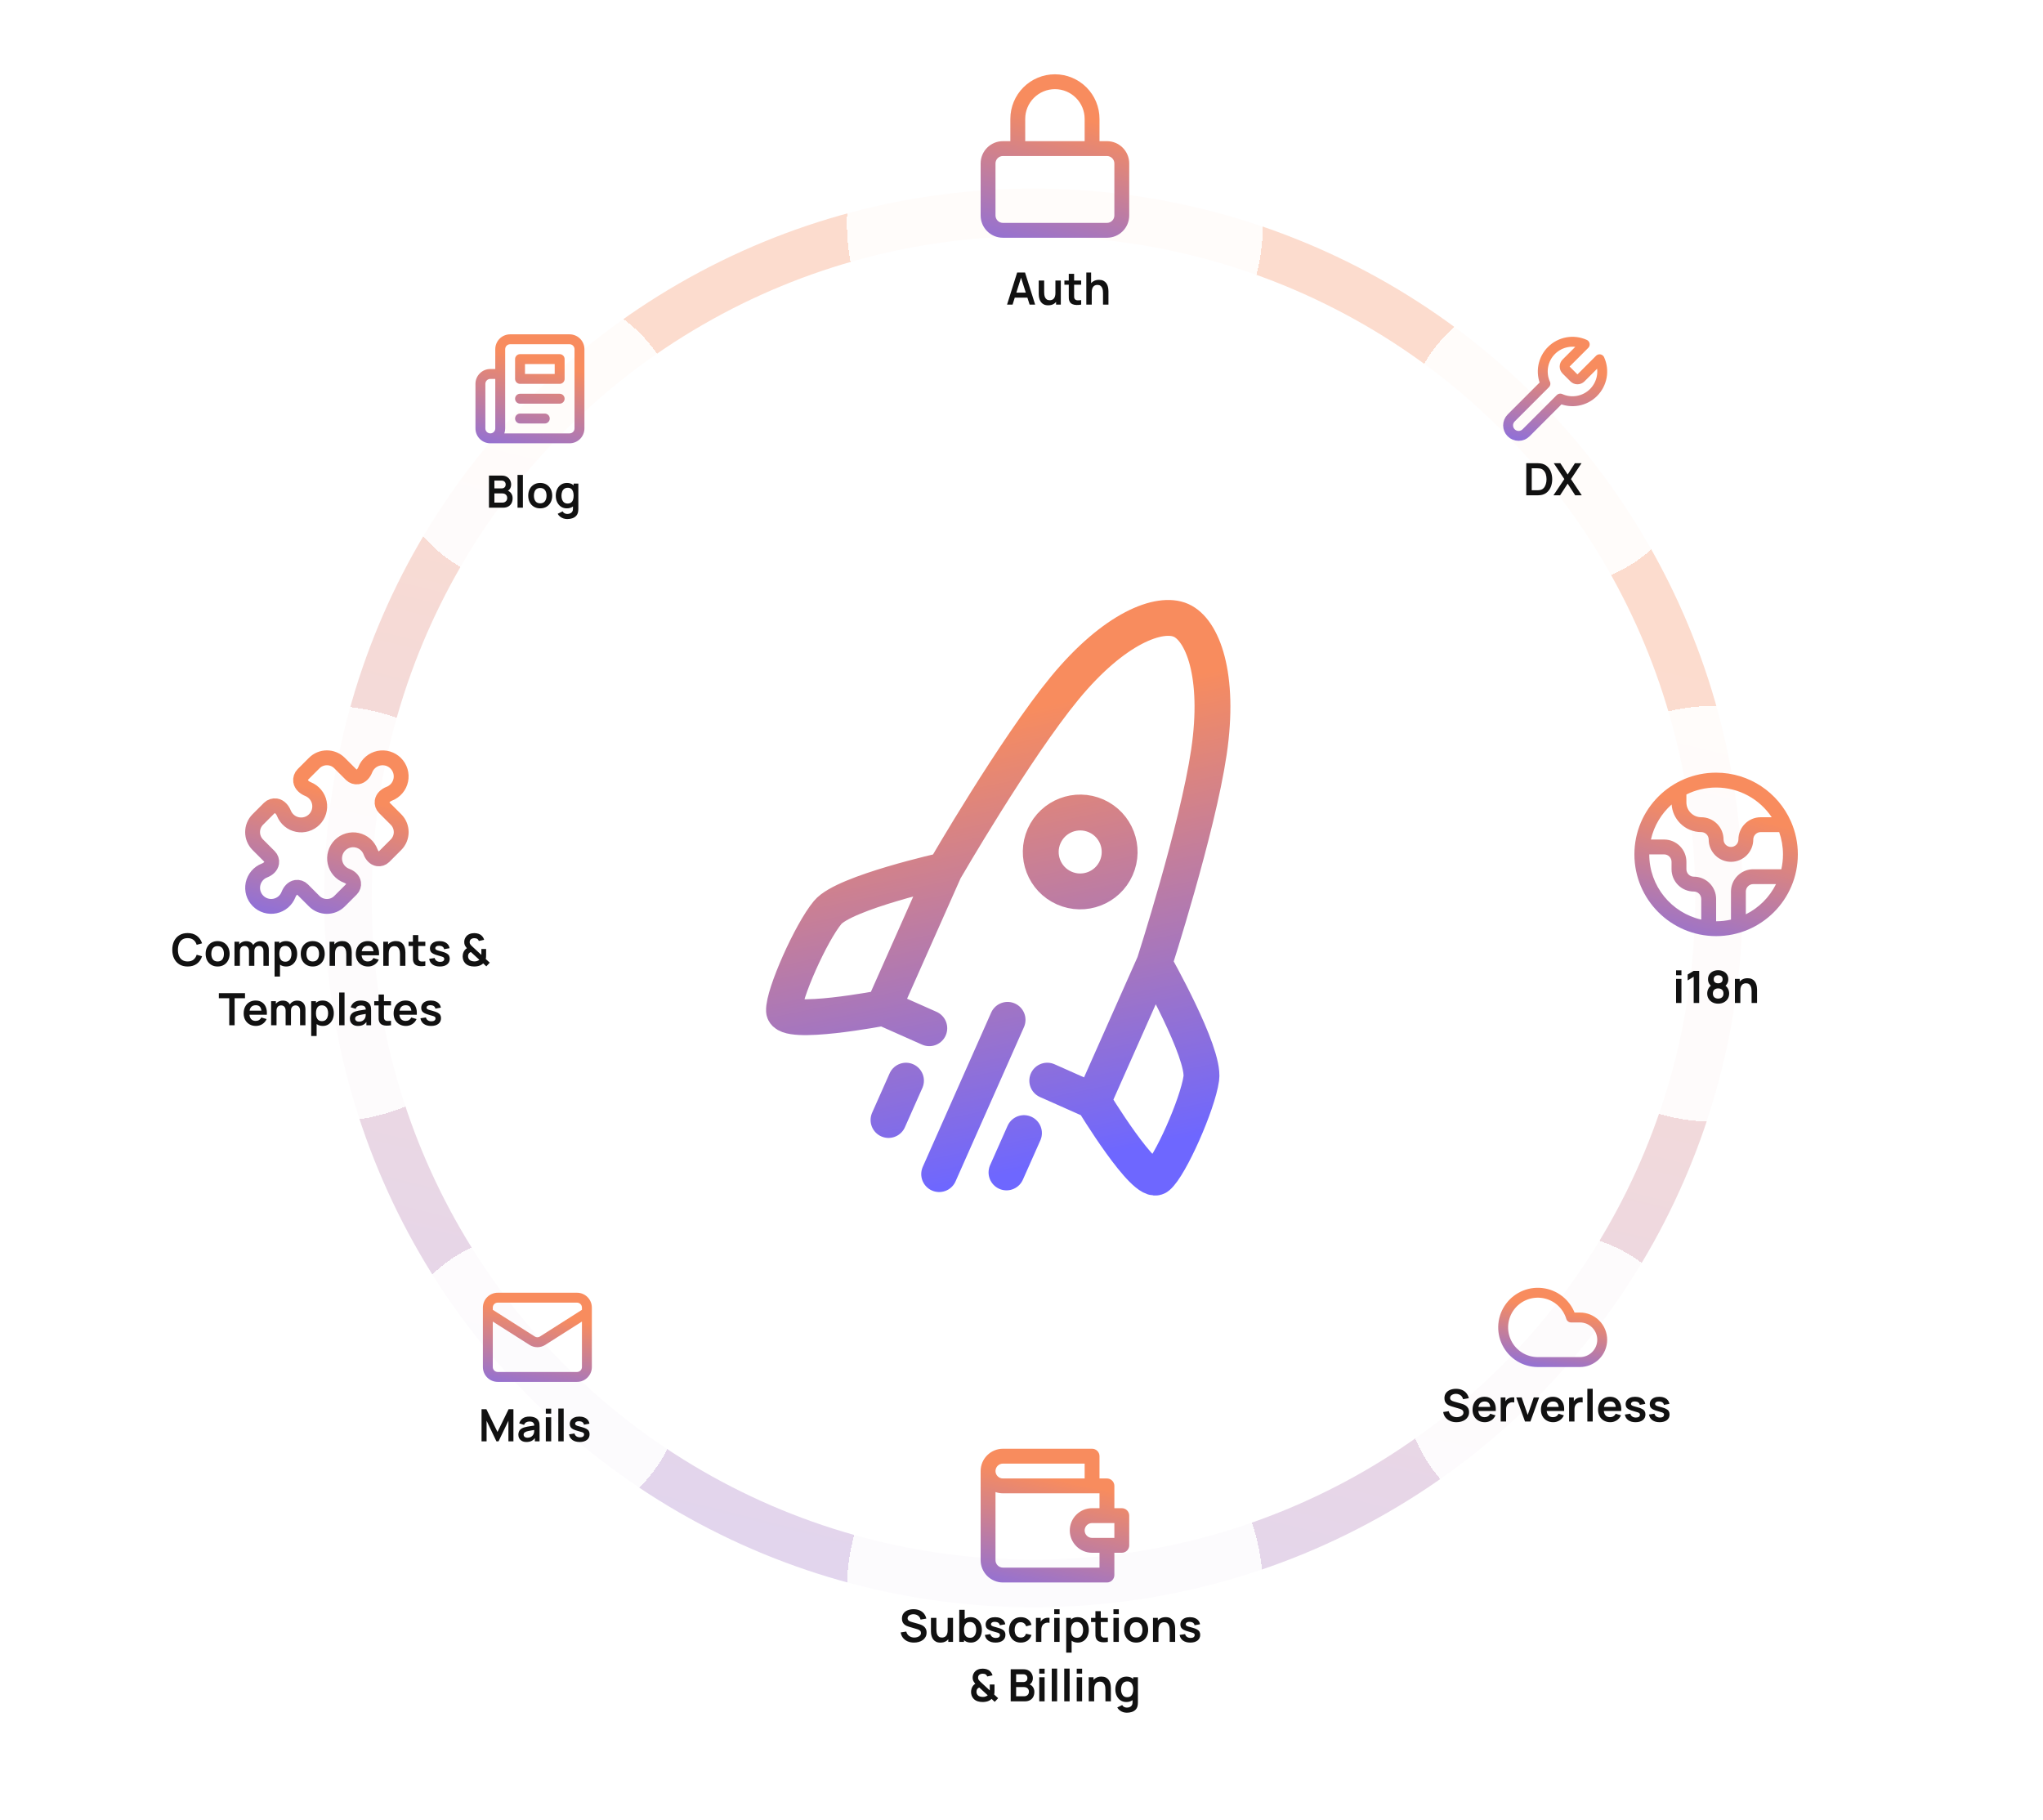 <svg width="275" height="245" viewBox="0 0 275 245" fill="none" xmlns="http://www.w3.org/2000/svg">
<path d="M135.625 137.27L126.417 158.034M137.832 152.513L135.48 157.806M121.951 145.456L119.599 150.75M125.088 138.398L118.912 135.654M118.912 135.654C118.912 135.654 105.63 138.204 105.531 136.047C105.433 133.891 109.157 125.509 111.412 122.813C113.666 120.117 127.144 117.126 127.144 117.126M118.912 135.654L127.144 117.126M127.144 117.126C127.144 117.126 136.627 100.739 143.316 92.618C150.006 84.498 156.11 82.227 158.977 83.501C161.844 84.775 164.269 90.835 162.726 101.243C161.183 111.65 155.377 129.671 155.377 129.671M140.968 145.454L147.144 148.199M147.144 148.199C147.144 148.199 154.154 159.765 155.821 158.392C157.487 157.02 161.211 148.638 161.701 145.158C162.191 141.678 155.377 129.671 155.377 129.671M147.144 148.199L155.377 129.671M150.254 116.83C149.063 119.51 145.925 120.717 143.245 119.526C140.565 118.336 139.358 115.198 140.549 112.518C141.739 109.838 144.877 108.631 147.557 109.821C150.237 111.012 151.444 114.15 150.254 116.83Z" stroke="url(#paint0_linear_1010_198)" stroke-width="4.827" stroke-linecap="round"/>
<circle opacity="0.3" cx="139.112" cy="120.86" r="92.276" stroke="url(#paint1_linear_1010_198)" stroke-width="6.408"/>
<g filter="url(#filter0_d_1010_198)">
<circle cx="44" cy="121" r="28" fill="white" fill-opacity="0.9" shape-rendering="crispEdges"/>
</g>
<path d="M25.258 130.09C24.826 130.09 24.456 129.996 24.148 129.808C23.84 129.618 23.603 129.354 23.437 129.016C23.273 128.678 23.191 128.286 23.191 127.84C23.191 127.394 23.273 127.002 23.437 126.664C23.603 126.326 23.84 126.063 24.148 125.875C24.456 125.685 24.826 125.59 25.258 125.59C25.756 125.59 26.171 125.715 26.503 125.965C26.835 126.213 27.068 126.548 27.202 126.97L26.473 127.171C26.389 126.889 26.246 126.669 26.044 126.511C25.842 126.351 25.58 126.271 25.258 126.271C24.968 126.271 24.726 126.336 24.532 126.466C24.34 126.596 24.195 126.779 24.097 127.015C24.001 127.249 23.952 127.524 23.95 127.84C23.95 128.156 23.998 128.432 24.094 128.668C24.192 128.902 24.338 129.084 24.532 129.214C24.726 129.344 24.968 129.409 25.258 129.409C25.58 129.409 25.842 129.329 26.044 129.169C26.246 129.009 26.389 128.789 26.473 128.509L27.202 128.71C27.068 129.132 26.835 129.468 26.503 129.718C26.171 129.966 25.756 130.09 25.258 130.09ZM29.291 130.09C28.967 130.09 28.684 130.017 28.442 129.871C28.2 129.725 28.012 129.524 27.878 129.268C27.746 129.01 27.68 128.714 27.68 128.38C27.68 128.04 27.748 127.742 27.884 127.486C28.02 127.23 28.209 127.03 28.451 126.886C28.693 126.742 28.973 126.67 29.291 126.67C29.617 126.67 29.901 126.743 30.143 126.889C30.385 127.035 30.573 127.237 30.707 127.495C30.841 127.751 30.908 128.046 30.908 128.38C30.908 128.716 30.84 129.013 30.704 129.271C30.57 129.527 30.382 129.728 30.14 129.874C29.898 130.018 29.615 130.09 29.291 130.09ZM29.291 129.412C29.579 129.412 29.793 129.316 29.933 129.124C30.073 128.932 30.143 128.684 30.143 128.38C30.143 128.066 30.072 127.816 29.93 127.63C29.788 127.442 29.575 127.348 29.291 127.348C29.097 127.348 28.937 127.392 28.811 127.48C28.687 127.566 28.595 127.687 28.535 127.843C28.475 127.997 28.445 128.176 28.445 128.38C28.445 128.694 28.516 128.945 28.658 129.133C28.802 129.319 29.013 129.412 29.291 129.412ZM35.46 130V128.032C35.46 127.81 35.405 127.637 35.295 127.513C35.185 127.387 35.036 127.324 34.848 127.324C34.732 127.324 34.628 127.351 34.536 127.405C34.444 127.457 34.371 127.535 34.317 127.639C34.263 127.741 34.236 127.863 34.236 128.005L33.915 127.816C33.913 127.592 33.963 127.395 34.065 127.225C34.169 127.053 34.309 126.919 34.485 126.823C34.661 126.727 34.857 126.679 35.073 126.679C35.431 126.679 35.705 126.787 35.895 127.003C36.087 127.217 36.183 127.499 36.183 127.849V130H35.46ZM31.563 130V126.76H32.202V127.765H32.292V130H31.563ZM33.516 130V128.041C33.516 127.815 33.461 127.639 33.351 127.513C33.241 127.387 33.091 127.324 32.901 127.324C32.717 127.324 32.569 127.387 32.457 127.513C32.347 127.639 32.292 127.803 32.292 128.005L31.968 127.789C31.968 127.579 32.02 127.39 32.124 127.222C32.228 127.054 32.368 126.922 32.544 126.826C32.722 126.728 32.921 126.679 33.141 126.679C33.383 126.679 33.585 126.731 33.747 126.835C33.911 126.937 34.033 127.077 34.113 127.255C34.195 127.431 34.236 127.63 34.236 127.852V130H33.516ZM38.523 130.09C38.207 130.09 37.942 130.015 37.728 129.865C37.514 129.715 37.353 129.511 37.245 129.253C37.137 128.993 37.083 128.702 37.083 128.38C37.083 128.054 37.137 127.762 37.245 127.504C37.353 127.246 37.511 127.043 37.719 126.895C37.929 126.745 38.188 126.67 38.496 126.67C38.802 126.67 39.067 126.745 39.291 126.895C39.517 127.043 39.692 127.246 39.816 127.504C39.94 127.76 40.002 128.052 40.002 128.38C40.002 128.704 39.941 128.995 39.819 129.253C39.697 129.511 39.525 129.715 39.303 129.865C39.081 130.015 38.821 130.09 38.523 130.09ZM36.96 131.44V126.76H37.599V129.034H37.689V131.44H36.96ZM38.412 129.442C38.6 129.442 38.755 129.395 38.877 129.301C38.999 129.207 39.089 129.08 39.147 128.92C39.207 128.758 39.237 128.578 39.237 128.38C39.237 128.184 39.207 128.006 39.147 127.846C39.087 127.684 38.994 127.556 38.868 127.462C38.742 127.366 38.582 127.318 38.388 127.318C38.204 127.318 38.054 127.363 37.938 127.453C37.822 127.541 37.736 127.665 37.68 127.825C37.626 127.983 37.599 128.168 37.599 128.38C37.599 128.59 37.626 128.775 37.68 128.935C37.736 129.095 37.823 129.22 37.941 129.31C38.061 129.398 38.218 129.442 38.412 129.442ZM42.094 130.09C41.77 130.09 41.487 130.017 41.245 129.871C41.003 129.725 40.815 129.524 40.681 129.268C40.549 129.01 40.483 128.714 40.483 128.38C40.483 128.04 40.551 127.742 40.687 127.486C40.823 127.23 41.012 127.03 41.254 126.886C41.496 126.742 41.776 126.67 42.094 126.67C42.42 126.67 42.704 126.743 42.946 126.889C43.188 127.035 43.376 127.237 43.51 127.495C43.644 127.751 43.711 128.046 43.711 128.38C43.711 128.716 43.643 129.013 43.507 129.271C43.373 129.527 43.185 129.728 42.943 129.874C42.701 130.018 42.418 130.09 42.094 130.09ZM42.094 129.412C42.382 129.412 42.596 129.316 42.736 129.124C42.876 128.932 42.946 128.684 42.946 128.38C42.946 128.066 42.875 127.816 42.733 127.63C42.591 127.442 42.378 127.348 42.094 127.348C41.9 127.348 41.74 127.392 41.614 127.48C41.49 127.566 41.398 127.687 41.338 127.843C41.278 127.997 41.248 128.176 41.248 128.38C41.248 128.694 41.319 128.945 41.461 129.133C41.605 129.319 41.816 129.412 42.094 129.412ZM46.613 130V128.44C46.613 128.338 46.606 128.225 46.592 128.101C46.578 127.977 46.545 127.858 46.493 127.744C46.443 127.628 46.367 127.533 46.265 127.459C46.165 127.385 46.029 127.348 45.857 127.348C45.765 127.348 45.674 127.363 45.584 127.393C45.494 127.423 45.412 127.475 45.338 127.549C45.266 127.621 45.208 127.721 45.164 127.849C45.12 127.975 45.098 128.137 45.098 128.335L44.669 128.152C44.669 127.876 44.722 127.626 44.828 127.402C44.936 127.178 45.094 127 45.302 126.868C45.51 126.734 45.766 126.667 46.07 126.667C46.31 126.667 46.508 126.707 46.664 126.787C46.82 126.867 46.944 126.969 47.036 127.093C47.128 127.217 47.196 127.349 47.24 127.489C47.284 127.629 47.312 127.762 47.324 127.888C47.338 128.012 47.345 128.113 47.345 128.191V130H46.613ZM44.366 130V126.76H45.011V127.765H45.098V130H44.366ZM49.548 130.09C49.22 130.09 48.932 130.019 48.684 129.877C48.436 129.735 48.242 129.538 48.102 129.286C47.964 129.034 47.895 128.744 47.895 128.416C47.895 128.062 47.963 127.755 48.099 127.495C48.235 127.233 48.424 127.03 48.666 126.886C48.908 126.742 49.188 126.67 49.506 126.67C49.842 126.67 50.127 126.749 50.361 126.907C50.597 127.063 50.772 127.284 50.886 127.57C51 127.856 51.043 128.193 51.015 128.581H50.298V128.317C50.296 127.965 50.234 127.708 50.112 127.546C49.99 127.384 49.798 127.303 49.536 127.303C49.24 127.303 49.02 127.395 48.876 127.579C48.732 127.761 48.66 128.028 48.66 128.38C48.66 128.708 48.732 128.962 48.876 129.142C49.02 129.322 49.23 129.412 49.506 129.412C49.684 129.412 49.837 129.373 49.965 129.295C50.095 129.215 50.195 129.1 50.265 128.95L50.979 129.166C50.855 129.458 50.663 129.685 50.403 129.847C50.145 130.009 49.86 130.09 49.548 130.09ZM48.432 128.581V128.035H50.661V128.581H48.432ZM53.838 130V128.44C53.838 128.338 53.831 128.225 53.817 128.101C53.803 127.977 53.77 127.858 53.718 127.744C53.668 127.628 53.592 127.533 53.49 127.459C53.39 127.385 53.254 127.348 53.082 127.348C52.99 127.348 52.899 127.363 52.809 127.393C52.719 127.423 52.637 127.475 52.563 127.549C52.491 127.621 52.433 127.721 52.389 127.849C52.345 127.975 52.323 128.137 52.323 128.335L51.894 128.152C51.894 127.876 51.947 127.626 52.053 127.402C52.161 127.178 52.319 127 52.527 126.868C52.735 126.734 52.991 126.667 53.295 126.667C53.535 126.667 53.733 126.707 53.889 126.787C54.045 126.867 54.169 126.969 54.261 127.093C54.353 127.217 54.421 127.349 54.465 127.489C54.509 127.629 54.537 127.762 54.549 127.888C54.563 128.012 54.57 128.113 54.57 128.191V130H53.838ZM51.591 130V126.76H52.236V127.765H52.323V130H51.591ZM57.252 130C57.038 130.04 56.828 130.057 56.622 130.051C56.418 130.047 56.235 130.01 56.073 129.94C55.911 129.868 55.788 129.755 55.704 129.601C55.63 129.461 55.591 129.318 55.587 129.172C55.583 129.026 55.581 128.861 55.581 128.677V125.86H56.301V128.635C56.301 128.765 56.302 128.879 56.304 128.977C56.308 129.075 56.329 129.155 56.367 129.217C56.439 129.337 56.554 129.404 56.712 129.418C56.87 129.432 57.05 129.424 57.252 129.394V130ZM54.993 127.327V126.76H57.252V127.327H54.993ZM59.199 130.09C58.799 130.09 58.474 130 58.224 129.82C57.974 129.64 57.822 129.387 57.768 129.061L58.506 128.947C58.544 129.107 58.628 129.233 58.758 129.325C58.888 129.417 59.052 129.463 59.25 129.463C59.424 129.463 59.558 129.429 59.652 129.361C59.748 129.291 59.796 129.196 59.796 129.076C59.796 129.002 59.778 128.943 59.742 128.899C59.708 128.853 59.632 128.809 59.514 128.767C59.396 128.725 59.215 128.672 58.971 128.608C58.699 128.536 58.483 128.459 58.323 128.377C58.163 128.293 58.048 128.194 57.978 128.08C57.908 127.966 57.873 127.828 57.873 127.666C57.873 127.464 57.926 127.288 58.032 127.138C58.138 126.988 58.286 126.873 58.476 126.793C58.666 126.711 58.89 126.67 59.148 126.67C59.4 126.67 59.623 126.709 59.817 126.787C60.013 126.865 60.171 126.976 60.291 127.12C60.411 127.264 60.485 127.433 60.513 127.627L59.775 127.759C59.757 127.621 59.694 127.512 59.586 127.432C59.48 127.352 59.338 127.307 59.16 127.297C58.99 127.287 58.853 127.313 58.749 127.375C58.645 127.435 58.593 127.52 58.593 127.63C58.593 127.692 58.614 127.745 58.656 127.789C58.698 127.833 58.782 127.877 58.908 127.921C59.036 127.965 59.226 128.019 59.478 128.083C59.736 128.149 59.942 128.225 60.096 128.311C60.252 128.395 60.364 128.496 60.432 128.614C60.502 128.732 60.537 128.875 60.537 129.043C60.537 129.369 60.418 129.625 60.18 129.811C59.944 129.997 59.617 130.09 59.199 130.09ZM63.827 130.09C63.587 130.09 63.36 130.055 63.146 129.985C62.934 129.913 62.757 129.8 62.615 129.646C62.501 129.52 62.417 129.383 62.363 129.235C62.311 129.085 62.282 128.925 62.276 128.755C62.276 128.589 62.3 128.428 62.348 128.272C62.398 128.116 62.474 127.978 62.576 127.858C62.616 127.81 62.659 127.768 62.705 127.732C62.753 127.694 62.801 127.66 62.849 127.63C62.731 127.498 62.641 127.37 62.579 127.246C62.519 127.122 62.489 126.976 62.489 126.808C62.489 126.556 62.557 126.33 62.693 126.13C62.829 125.93 63.014 125.786 63.248 125.698C63.35 125.66 63.453 125.634 63.557 125.62C63.663 125.606 63.766 125.599 63.866 125.599C64.054 125.599 64.235 125.628 64.409 125.686C64.583 125.742 64.731 125.834 64.853 125.962C64.931 126.036 64.996 126.12 65.048 126.214C65.1 126.306 65.139 126.401 65.165 126.499L64.451 126.652C64.423 126.562 64.374 126.485 64.304 126.421C64.244 126.363 64.173 126.325 64.091 126.307C64.009 126.287 63.928 126.277 63.848 126.277C63.72 126.277 63.607 126.3 63.509 126.346C63.411 126.392 63.338 126.454 63.29 126.532C63.244 126.61 63.221 126.705 63.221 126.817C63.221 126.917 63.239 126.997 63.275 127.057C63.313 127.117 63.359 127.178 63.413 127.24C63.449 127.28 63.493 127.324 63.545 127.372C63.597 127.42 63.651 127.47 63.707 127.522L64.793 128.527C64.795 128.487 64.796 128.444 64.796 128.398C64.796 128.35 64.796 128.305 64.796 128.263V127.735H65.432V128.518C65.432 128.626 65.429 128.731 65.423 128.833C65.417 128.933 65.405 129.016 65.387 129.082L65.924 129.574L65.459 130.069L65.042 129.673C64.94 129.769 64.828 129.847 64.706 129.907C64.584 129.967 64.461 130.01 64.337 130.036C64.247 130.058 64.161 130.072 64.079 130.078C63.997 130.086 63.913 130.09 63.827 130.09ZM63.857 129.403C63.919 129.403 63.977 129.4 64.031 129.394C64.087 129.388 64.141 129.376 64.193 129.358C64.267 129.336 64.33 129.31 64.382 129.28C64.436 129.25 64.483 129.219 64.523 129.187L63.38 128.137C63.326 128.157 63.277 128.183 63.233 128.215C63.191 128.245 63.155 128.279 63.125 128.317C63.087 128.367 63.057 128.426 63.035 128.494C63.015 128.56 63.005 128.633 63.005 128.713C63.007 128.805 63.022 128.887 63.05 128.959C63.078 129.029 63.115 129.092 63.161 129.148C63.233 129.24 63.336 129.306 63.47 129.346C63.604 129.384 63.733 129.403 63.857 129.403ZM30.858 138V134.358H29.46V133.68H32.979V134.358H31.581V138H30.858ZM34.452 138.09C34.124 138.09 33.836 138.019 33.588 137.877C33.34 137.735 33.146 137.538 33.006 137.286C32.868 137.034 32.799 136.744 32.799 136.416C32.799 136.062 32.867 135.755 33.003 135.495C33.139 135.233 33.328 135.03 33.57 134.886C33.812 134.742 34.092 134.67 34.41 134.67C34.746 134.67 35.031 134.749 35.265 134.907C35.501 135.063 35.676 135.284 35.79 135.57C35.904 135.856 35.947 136.193 35.919 136.581H35.202V136.317C35.2 135.965 35.138 135.708 35.016 135.546C34.894 135.384 34.702 135.303 34.44 135.303C34.144 135.303 33.924 135.395 33.78 135.579C33.636 135.761 33.564 136.028 33.564 136.38C33.564 136.708 33.636 136.962 33.78 137.142C33.924 137.322 34.134 137.412 34.41 137.412C34.588 137.412 34.741 137.373 34.869 137.295C34.999 137.215 35.099 137.1 35.169 136.95L35.883 137.166C35.759 137.458 35.567 137.685 35.307 137.847C35.049 138.009 34.764 138.09 34.452 138.09ZM33.336 136.581V136.035H35.565V136.581H33.336ZM40.391 138V136.032C40.391 135.81 40.336 135.637 40.226 135.513C40.116 135.387 39.967 135.324 39.779 135.324C39.663 135.324 39.559 135.351 39.467 135.405C39.375 135.457 39.302 135.535 39.248 135.639C39.194 135.741 39.167 135.863 39.167 136.005L38.846 135.816C38.844 135.592 38.894 135.395 38.996 135.225C39.1 135.053 39.24 134.919 39.416 134.823C39.592 134.727 39.788 134.679 40.004 134.679C40.362 134.679 40.636 134.787 40.826 135.003C41.018 135.217 41.114 135.499 41.114 135.849V138H40.391ZM36.494 138V134.76H37.133V135.765H37.223V138H36.494ZM38.447 138V136.041C38.447 135.815 38.392 135.639 38.282 135.513C38.172 135.387 38.022 135.324 37.832 135.324C37.648 135.324 37.5 135.387 37.388 135.513C37.278 135.639 37.223 135.803 37.223 136.005L36.899 135.789C36.899 135.579 36.951 135.39 37.055 135.222C37.159 135.054 37.299 134.922 37.475 134.826C37.653 134.728 37.852 134.679 38.072 134.679C38.314 134.679 38.516 134.731 38.678 134.835C38.842 134.937 38.964 135.077 39.044 135.255C39.126 135.431 39.167 135.63 39.167 135.852V138H38.447ZM43.454 138.09C43.138 138.09 42.873 138.015 42.659 137.865C42.445 137.715 42.284 137.511 42.176 137.253C42.068 136.993 42.014 136.702 42.014 136.38C42.014 136.054 42.068 135.762 42.176 135.504C42.284 135.246 42.442 135.043 42.65 134.895C42.86 134.745 43.119 134.67 43.427 134.67C43.733 134.67 43.998 134.745 44.222 134.895C44.448 135.043 44.623 135.246 44.747 135.504C44.871 135.76 44.933 136.052 44.933 136.38C44.933 136.704 44.872 136.995 44.75 137.253C44.628 137.511 44.456 137.715 44.234 137.865C44.012 138.015 43.752 138.09 43.454 138.09ZM41.891 139.44V134.76H42.53V137.034H42.62V139.44H41.891ZM43.343 137.442C43.531 137.442 43.686 137.395 43.808 137.301C43.93 137.207 44.02 137.08 44.078 136.92C44.138 136.758 44.168 136.578 44.168 136.38C44.168 136.184 44.138 136.006 44.078 135.846C44.018 135.684 43.925 135.556 43.799 135.462C43.673 135.366 43.513 135.318 43.319 135.318C43.135 135.318 42.985 135.363 42.869 135.453C42.753 135.541 42.667 135.665 42.611 135.825C42.557 135.983 42.53 136.168 42.53 136.38C42.53 136.59 42.557 136.775 42.611 136.935C42.667 137.095 42.754 137.22 42.872 137.31C42.992 137.398 43.149 137.442 43.343 137.442ZM45.654 138V133.59H46.377V138H45.654ZM48.181 138.09C47.947 138.09 47.749 138.046 47.587 137.958C47.425 137.868 47.303 137.749 47.218 137.601C47.136 137.453 47.096 137.29 47.096 137.112C47.096 136.956 47.121 136.816 47.173 136.692C47.225 136.566 47.306 136.458 47.413 136.368C47.522 136.276 47.661 136.201 47.834 136.143C47.964 136.101 48.115 136.063 48.289 136.029C48.465 135.995 48.656 135.964 48.859 135.936C49.066 135.906 49.281 135.874 49.505 135.84L49.246 135.987C49.248 135.763 49.199 135.598 49.096 135.492C48.995 135.386 48.822 135.333 48.581 135.333C48.434 135.333 48.294 135.367 48.157 135.435C48.022 135.503 47.926 135.62 47.873 135.786L47.212 135.579C47.292 135.305 47.444 135.085 47.669 134.919C47.895 134.753 48.199 134.67 48.581 134.67C48.868 134.67 49.121 134.717 49.34 134.811C49.559 134.905 49.722 135.059 49.828 135.273C49.886 135.387 49.922 135.504 49.934 135.624C49.946 135.742 49.952 135.871 49.952 136.011V138H49.319V137.298L49.423 137.412C49.278 137.646 49.106 137.818 48.91 137.928C48.717 138.036 48.474 138.09 48.181 138.09ZM48.325 137.514C48.489 137.514 48.63 137.485 48.745 137.427C48.861 137.369 48.953 137.298 49.022 137.214C49.092 137.13 49.139 137.051 49.163 136.977C49.2 136.885 49.221 136.78 49.225 136.662C49.231 136.542 49.234 136.445 49.234 136.371L49.456 136.437C49.239 136.471 49.051 136.501 48.895 136.527C48.739 136.553 48.605 136.578 48.493 136.602C48.382 136.624 48.282 136.649 48.197 136.677C48.112 136.707 48.041 136.742 47.983 136.782C47.925 136.822 47.88 136.868 47.849 136.92C47.819 136.972 47.803 137.033 47.803 137.103C47.803 137.183 47.824 137.254 47.864 137.316C47.904 137.376 47.962 137.424 48.038 137.46C48.115 137.496 48.212 137.514 48.325 137.514ZM52.632 138C52.417 138.04 52.208 138.057 52.002 138.051C51.797 138.047 51.614 138.01 51.453 137.94C51.291 137.868 51.167 137.755 51.084 137.601C51.01 137.461 50.971 137.318 50.967 137.172C50.962 137.026 50.961 136.861 50.961 136.677V133.86H51.681V136.635C51.681 136.765 51.681 136.879 51.684 136.977C51.688 137.075 51.709 137.155 51.746 137.217C51.819 137.337 51.934 137.404 52.092 137.418C52.249 137.432 52.429 137.424 52.632 137.394V138ZM50.373 135.327V134.76H52.632V135.327H50.373ZM54.637 138.09C54.309 138.09 54.021 138.019 53.773 137.877C53.525 137.735 53.331 137.538 53.191 137.286C53.053 137.034 52.984 136.744 52.984 136.416C52.984 136.062 53.052 135.755 53.188 135.495C53.324 135.233 53.513 135.03 53.755 134.886C53.997 134.742 54.277 134.67 54.595 134.67C54.931 134.67 55.216 134.749 55.45 134.907C55.686 135.063 55.861 135.284 55.975 135.57C56.089 135.856 56.132 136.193 56.104 136.581H55.387V136.317C55.385 135.965 55.323 135.708 55.201 135.546C55.079 135.384 54.887 135.303 54.625 135.303C54.329 135.303 54.109 135.395 53.965 135.579C53.821 135.761 53.749 136.028 53.749 136.38C53.749 136.708 53.821 136.962 53.965 137.142C54.109 137.322 54.319 137.412 54.595 137.412C54.773 137.412 54.926 137.373 55.054 137.295C55.184 137.215 55.284 137.1 55.354 136.95L56.068 137.166C55.944 137.458 55.752 137.685 55.492 137.847C55.234 138.009 54.949 138.09 54.637 138.09ZM53.521 136.581V136.035H55.75V136.581H53.521ZM58.025 138.09C57.624 138.09 57.3 138 57.05 137.82C56.8 137.64 56.648 137.387 56.593 137.061L57.331 136.947C57.37 137.107 57.453 137.233 57.584 137.325C57.714 137.417 57.877 137.463 58.075 137.463C58.249 137.463 58.383 137.429 58.477 137.361C58.574 137.291 58.621 137.196 58.621 137.076C58.621 137.002 58.603 136.943 58.568 136.899C58.533 136.853 58.458 136.809 58.34 136.767C58.221 136.725 58.041 136.672 57.797 136.608C57.525 136.536 57.309 136.459 57.148 136.377C56.989 136.293 56.873 136.194 56.803 136.08C56.733 135.966 56.699 135.828 56.699 135.666C56.699 135.464 56.752 135.288 56.858 135.138C56.964 134.988 57.111 134.873 57.301 134.793C57.492 134.711 57.715 134.67 57.974 134.67C58.225 134.67 58.449 134.709 58.642 134.787C58.839 134.865 58.996 134.976 59.117 135.12C59.236 135.264 59.31 135.433 59.339 135.627L58.6 135.759C58.583 135.621 58.52 135.512 58.411 135.432C58.306 135.352 58.163 135.307 57.986 135.297C57.816 135.287 57.678 135.313 57.575 135.375C57.471 135.435 57.419 135.52 57.419 135.63C57.419 135.692 57.44 135.745 57.481 135.789C57.523 135.833 57.608 135.877 57.733 135.921C57.861 135.965 58.051 136.019 58.303 136.083C58.562 136.149 58.767 136.225 58.922 136.311C59.078 136.395 59.19 136.496 59.258 136.614C59.328 136.732 59.362 136.875 59.362 137.043C59.362 137.369 59.243 137.625 59.005 137.811C58.77 137.997 58.443 138.09 58.025 138.09Z" fill="#111111"/>
<path d="M51.441 107.852C51.392 108.174 51.5 108.5 51.73 108.73L53.298 110.298C53.768 110.768 54.004 111.385 54.004 112.002C54.004 112.619 53.769 113.235 53.298 113.706L51.687 115.317C51.579 115.425 51.447 115.506 51.301 115.554C51.156 115.602 51.001 115.616 50.85 115.593C50.38 115.523 50.048 115.113 49.882 114.668C49.736 114.275 49.494 113.925 49.178 113.649C48.861 113.374 48.481 113.183 48.071 113.093C47.661 113.004 47.236 113.019 46.834 113.137C46.431 113.255 46.065 113.472 45.768 113.768C45.472 114.065 45.255 114.431 45.137 114.833C45.019 115.236 45.004 115.661 45.093 116.071C45.183 116.481 45.374 116.861 45.649 117.178C45.925 117.494 46.275 117.736 46.668 117.882C47.114 118.048 47.523 118.379 47.593 118.85C47.616 119.001 47.602 119.156 47.554 119.301C47.507 119.447 47.425 119.579 47.317 119.687L45.707 121.297C45.483 121.521 45.218 121.699 44.925 121.821C44.633 121.942 44.319 122.004 44.002 122.004C43.685 122.004 43.372 121.942 43.08 121.821C42.787 121.7 42.522 121.522 42.298 121.298L40.73 119.73C40.617 119.616 40.478 119.531 40.326 119.481C40.174 119.43 40.012 119.416 39.853 119.44C39.36 119.514 39.013 119.944 38.833 120.408C38.682 120.795 38.437 121.139 38.12 121.408C37.803 121.676 37.424 121.862 37.017 121.947C36.611 122.033 36.189 122.015 35.791 121.897C35.392 121.778 35.03 121.562 34.736 121.268C34.442 120.974 34.226 120.612 34.107 120.213C33.989 119.815 33.971 119.394 34.057 118.987C34.142 118.58 34.328 118.201 34.596 117.884C34.865 117.567 35.209 117.322 35.596 117.171C36.06 116.991 36.49 116.644 36.563 116.151C36.587 115.992 36.573 115.83 36.523 115.678C36.472 115.526 36.387 115.387 36.274 115.274L34.706 113.706C34.482 113.483 34.304 113.217 34.183 112.924C34.062 112.632 34 112.319 34 112.002C34 111.385 34.236 110.768 34.706 110.298L36.232 108.772C36.472 108.532 36.813 108.419 37.149 108.469C37.664 108.546 38.026 108.997 38.222 109.479C38.378 109.861 38.625 110.198 38.943 110.461C39.261 110.724 39.638 110.904 40.042 110.985C40.447 111.067 40.865 111.047 41.259 110.928C41.654 110.809 42.013 110.594 42.305 110.303C42.596 110.011 42.811 109.652 42.93 109.257C43.049 108.863 43.069 108.445 42.987 108.04C42.906 107.636 42.726 107.259 42.463 106.941C42.2 106.623 41.863 106.376 41.481 106.22C40.999 106.024 40.548 105.662 40.471 105.147C40.421 104.811 40.533 104.471 40.774 104.23L42.299 102.705C42.523 102.481 42.788 102.304 43.08 102.183C43.372 102.062 43.686 102 44.002 102C44.619 102 45.236 102.236 45.706 102.706L47.274 104.274C47.504 104.504 47.83 104.612 48.151 104.564C48.644 104.49 48.991 104.06 49.171 103.596C49.322 103.209 49.567 102.865 49.884 102.596C50.201 102.328 50.58 102.142 50.987 102.057C51.394 101.971 51.815 101.989 52.214 102.107C52.612 102.226 52.974 102.442 53.268 102.736C53.562 103.03 53.778 103.392 53.897 103.791C54.015 104.189 54.032 104.61 53.947 105.017C53.862 105.424 53.676 105.803 53.407 106.12C53.139 106.437 52.795 106.682 52.408 106.833C51.944 107.013 51.514 107.359 51.441 107.852Z" stroke="url(#paint2_linear_1010_198)" stroke-width="2" stroke-linecap="round" stroke-linejoin="round"/>
<g filter="url(#filter1_d_1010_198)">
<circle cx="142" cy="212" r="28" fill="white" fill-opacity="0.9" shape-rendering="crispEdges"/>
</g>
<path fill-rule="evenodd" clip-rule="evenodd" d="M135 197C134.452 197 134 197.452 134 198C134 198.265 134.105 198.52 134.293 198.707C134.48 198.895 134.735 199 135 199H146V197H135ZM135 201C134.656 201 134.318 200.941 134 200.828V210C134 210.548 134.452 211 135 211H148V209H147C145.348 209 144 207.652 144 206C144 205.204 144.316 204.441 144.879 203.879C145.441 203.316 146.204 203 147 203H148V201H147H135ZM150 203V200C150 199.448 149.552 199 149 199H148V196C148 195.448 147.552 195 147 195H135C133.348 195 132 196.348 132 198V210C132 211.652 133.348 213 135 213H149C149.552 213 150 212.552 150 212V209H151C151.552 209 152 208.552 152 208V204C152 203.448 151.552 203 151 203H150ZM149 205H147C146.735 205 146.48 205.105 146.293 205.293C146.105 205.48 146 205.735 146 206C146 206.548 146.452 207 147 207H149H150V205H149Z" fill="url(#paint3_linear_1010_198)"/>
<path d="M123.028 221.09C122.712 221.09 122.427 221.035 122.173 220.925C121.921 220.815 121.713 220.658 121.549 220.454C121.387 220.248 121.284 220.004 121.24 219.722L121.99 219.608C122.054 219.864 122.185 220.062 122.383 220.202C122.583 220.342 122.813 220.412 123.073 220.412C123.227 220.412 123.372 220.388 123.508 220.34C123.644 220.292 123.754 220.222 123.838 220.13C123.924 220.038 123.967 219.925 123.967 219.791C123.967 219.731 123.957 219.676 123.937 219.626C123.917 219.574 123.887 219.528 123.847 219.488C123.809 219.448 123.759 219.412 123.697 219.38C123.637 219.346 123.567 219.317 123.487 219.293L122.371 218.963C122.275 218.935 122.171 218.898 122.059 218.852C121.949 218.804 121.844 218.739 121.744 218.657C121.646 218.573 121.565 218.467 121.501 218.339C121.439 218.209 121.408 218.049 121.408 217.859C121.408 217.581 121.478 217.348 121.618 217.16C121.76 216.97 121.95 216.828 122.188 216.734C122.428 216.64 122.694 216.594 122.986 216.596C123.282 216.598 123.546 216.649 123.778 216.749C124.01 216.847 124.204 216.99 124.36 217.178C124.516 217.366 124.626 217.593 124.69 217.859L123.913 217.994C123.881 217.842 123.819 217.713 123.727 217.607C123.637 217.499 123.526 217.417 123.394 217.361C123.264 217.305 123.125 217.275 122.977 217.271C122.833 217.269 122.699 217.291 122.575 217.337C122.453 217.381 122.354 217.445 122.278 217.529C122.204 217.613 122.167 217.711 122.167 217.823C122.167 217.929 122.199 218.016 122.263 218.084C122.327 218.15 122.406 218.203 122.5 218.243C122.596 218.281 122.693 218.313 122.791 218.339L123.565 218.555C123.671 218.583 123.79 218.621 123.922 218.669C124.054 218.717 124.181 218.784 124.303 218.87C124.425 218.956 124.525 219.069 124.603 219.209C124.683 219.349 124.723 219.527 124.723 219.743C124.723 219.967 124.676 220.164 124.582 220.334C124.49 220.502 124.365 220.642 124.207 220.754C124.049 220.866 123.868 220.95 123.664 221.006C123.462 221.062 123.25 221.09 123.028 221.09ZM126.587 221.093C126.347 221.093 126.149 221.053 125.993 220.973C125.837 220.893 125.713 220.791 125.621 220.667C125.529 220.543 125.461 220.411 125.417 220.271C125.373 220.131 125.344 219.999 125.33 219.875C125.318 219.749 125.312 219.647 125.312 219.569V217.76H126.044V219.32C126.044 219.42 126.051 219.533 126.065 219.659C126.079 219.783 126.111 219.903 126.161 220.019C126.213 220.133 126.289 220.227 126.389 220.301C126.491 220.375 126.628 220.412 126.8 220.412C126.892 220.412 126.983 220.397 127.073 220.367C127.163 220.337 127.244 220.286 127.316 220.214C127.39 220.14 127.449 220.039 127.493 219.911C127.537 219.783 127.559 219.621 127.559 219.425L127.988 219.608C127.988 219.884 127.934 220.134 127.826 220.358C127.72 220.582 127.563 220.761 127.355 220.895C127.147 221.027 126.891 221.093 126.587 221.093ZM127.646 221V219.995H127.559V217.76H128.285V221H127.646ZM130.685 221.09C130.369 221.09 130.104 221.015 129.89 220.865C129.676 220.715 129.515 220.511 129.407 220.253C129.299 219.993 129.245 219.702 129.245 219.38C129.245 219.054 129.299 218.762 129.407 218.504C129.515 218.246 129.673 218.043 129.881 217.895C130.091 217.745 130.35 217.67 130.658 217.67C130.964 217.67 131.229 217.745 131.453 217.895C131.679 218.043 131.854 218.246 131.978 218.504C132.102 218.76 132.164 219.052 132.164 219.38C132.164 219.704 132.103 219.995 131.981 220.253C131.859 220.511 131.687 220.715 131.465 220.865C131.243 221.015 130.983 221.09 130.685 221.09ZM129.122 221V216.68H129.851V218.726H129.761V221H129.122ZM130.574 220.442C130.762 220.442 130.917 220.395 131.039 220.301C131.161 220.207 131.251 220.08 131.309 219.92C131.369 219.758 131.399 219.578 131.399 219.38C131.399 219.184 131.369 219.006 131.309 218.846C131.249 218.684 131.156 218.556 131.03 218.462C130.904 218.366 130.744 218.318 130.55 218.318C130.366 218.318 130.216 218.363 130.1 218.453C129.984 218.541 129.898 218.665 129.842 218.825C129.788 218.983 129.761 219.168 129.761 219.38C129.761 219.59 129.788 219.775 129.842 219.935C129.898 220.095 129.985 220.22 130.103 220.31C130.223 220.398 130.38 220.442 130.574 220.442ZM134 221.09C133.6 221.09 133.275 221 133.025 220.82C132.775 220.64 132.623 220.387 132.569 220.061L133.307 219.947C133.345 220.107 133.429 220.233 133.559 220.325C133.689 220.417 133.853 220.463 134.051 220.463C134.225 220.463 134.359 220.429 134.453 220.361C134.549 220.291 134.597 220.196 134.597 220.076C134.597 220.002 134.579 219.943 134.543 219.899C134.509 219.853 134.433 219.809 134.315 219.767C134.197 219.725 134.016 219.672 133.772 219.608C133.5 219.536 133.284 219.459 133.124 219.377C132.964 219.293 132.849 219.194 132.779 219.08C132.709 218.966 132.674 218.828 132.674 218.666C132.674 218.464 132.727 218.288 132.833 218.138C132.939 217.988 133.087 217.873 133.277 217.793C133.467 217.711 133.691 217.67 133.949 217.67C134.201 217.67 134.424 217.709 134.618 217.787C134.814 217.865 134.972 217.976 135.092 218.12C135.212 218.264 135.286 218.433 135.314 218.627L134.576 218.759C134.558 218.621 134.495 218.512 134.387 218.432C134.281 218.352 134.139 218.307 133.961 218.297C133.791 218.287 133.654 218.313 133.55 218.375C133.446 218.435 133.394 218.52 133.394 218.63C133.394 218.692 133.415 218.745 133.457 218.789C133.499 218.833 133.583 218.877 133.709 218.921C133.837 218.965 134.027 219.019 134.279 219.083C134.537 219.149 134.743 219.225 134.897 219.311C135.053 219.395 135.165 219.496 135.233 219.614C135.303 219.732 135.338 219.875 135.338 220.043C135.338 220.369 135.219 220.625 134.981 220.811C134.745 220.997 134.418 221.09 134 221.09ZM137.402 221.09C137.068 221.09 136.783 221.016 136.547 220.868C136.311 220.718 136.13 220.514 136.004 220.256C135.88 219.998 135.817 219.706 135.815 219.38C135.817 219.048 135.882 218.754 136.01 218.498C136.14 218.24 136.324 218.038 136.562 217.892C136.8 217.744 137.083 217.67 137.411 217.67C137.779 217.67 138.09 217.763 138.344 217.949C138.6 218.133 138.767 218.385 138.845 218.705L138.125 218.9C138.069 218.726 137.976 218.591 137.846 218.495C137.716 218.397 137.568 218.348 137.402 218.348C137.214 218.348 137.059 218.393 136.937 218.483C136.815 218.571 136.725 218.693 136.667 218.849C136.609 219.005 136.58 219.182 136.58 219.38C136.58 219.688 136.649 219.937 136.787 220.127C136.925 220.317 137.13 220.412 137.402 220.412C137.594 220.412 137.745 220.368 137.855 220.28C137.967 220.192 138.051 220.065 138.107 219.899L138.845 220.064C138.745 220.394 138.57 220.648 138.32 220.826C138.07 221.002 137.764 221.09 137.402 221.09ZM139.446 221V217.76H140.085V218.549L140.007 218.447C140.047 218.339 140.1 218.241 140.166 218.153C140.234 218.063 140.315 217.989 140.409 217.931C140.489 217.877 140.577 217.835 140.673 217.805C140.771 217.773 140.871 217.754 140.973 217.748C141.075 217.74 141.174 217.744 141.27 217.76V218.435C141.174 218.407 141.063 218.398 140.937 218.408C140.813 218.418 140.701 218.453 140.601 218.513C140.501 218.567 140.419 218.636 140.355 218.72C140.293 218.804 140.247 218.9 140.217 219.008C140.187 219.114 140.172 219.229 140.172 219.353V221H139.446ZM141.903 217.268V216.605H142.626V217.268H141.903ZM141.903 221V217.76H142.626V221H141.903ZM145.081 221.09C144.765 221.09 144.5 221.015 144.286 220.865C144.072 220.715 143.911 220.511 143.803 220.253C143.695 219.993 143.641 219.702 143.641 219.38C143.641 219.054 143.695 218.762 143.803 218.504C143.911 218.246 144.069 218.043 144.277 217.895C144.487 217.745 144.746 217.67 145.054 217.67C145.36 217.67 145.625 217.745 145.849 217.895C146.075 218.043 146.25 218.246 146.374 218.504C146.498 218.76 146.56 219.052 146.56 219.38C146.56 219.704 146.499 219.995 146.377 220.253C146.255 220.511 146.083 220.715 145.861 220.865C145.639 221.015 145.379 221.09 145.081 221.09ZM143.518 222.44V217.76H144.157V220.034H144.247V222.44H143.518ZM144.97 220.442C145.158 220.442 145.313 220.395 145.435 220.301C145.557 220.207 145.647 220.08 145.705 219.92C145.765 219.758 145.795 219.578 145.795 219.38C145.795 219.184 145.765 219.006 145.705 218.846C145.645 218.684 145.552 218.556 145.426 218.462C145.3 218.366 145.14 218.318 144.946 218.318C144.762 218.318 144.612 218.363 144.496 218.453C144.38 218.541 144.294 218.665 144.238 218.825C144.184 218.983 144.157 219.168 144.157 219.38C144.157 219.59 144.184 219.775 144.238 219.935C144.294 220.095 144.381 220.22 144.499 220.31C144.619 220.398 144.776 220.442 144.97 220.442ZM149.121 221C148.907 221.04 148.697 221.057 148.491 221.051C148.287 221.047 148.104 221.01 147.942 220.94C147.78 220.868 147.657 220.755 147.573 220.601C147.499 220.461 147.46 220.318 147.456 220.172C147.452 220.026 147.45 219.861 147.45 219.677V216.86H148.17V219.635C148.17 219.765 148.171 219.879 148.173 219.977C148.177 220.075 148.198 220.155 148.236 220.217C148.308 220.337 148.423 220.404 148.581 220.418C148.739 220.432 148.919 220.424 149.121 220.394V221ZM146.862 218.327V217.76H149.121V218.327H146.862ZM149.877 217.268V216.605H150.6V217.268H149.877ZM149.877 221V217.76H150.6V221H149.877ZM152.93 221.09C152.606 221.09 152.323 221.017 152.081 220.871C151.839 220.725 151.651 220.524 151.517 220.268C151.385 220.01 151.319 219.714 151.319 219.38C151.319 219.04 151.387 218.742 151.523 218.486C151.659 218.23 151.848 218.03 152.09 217.886C152.332 217.742 152.612 217.67 152.93 217.67C153.256 217.67 153.54 217.743 153.782 217.889C154.024 218.035 154.212 218.237 154.346 218.495C154.48 218.751 154.547 219.046 154.547 219.38C154.547 219.716 154.479 220.013 154.343 220.271C154.209 220.527 154.021 220.728 153.779 220.874C153.537 221.018 153.254 221.09 152.93 221.09ZM152.93 220.412C153.218 220.412 153.432 220.316 153.572 220.124C153.712 219.932 153.782 219.684 153.782 219.38C153.782 219.066 153.711 218.816 153.569 218.63C153.427 218.442 153.214 218.348 152.93 218.348C152.736 218.348 152.576 218.392 152.45 218.48C152.326 218.566 152.234 218.687 152.174 218.843C152.114 218.997 152.084 219.176 152.084 219.38C152.084 219.694 152.155 219.945 152.297 220.133C152.441 220.319 152.652 220.412 152.93 220.412ZM157.449 221V219.44C157.449 219.338 157.442 219.225 157.428 219.101C157.414 218.977 157.381 218.858 157.329 218.744C157.279 218.628 157.203 218.533 157.101 218.459C157.001 218.385 156.865 218.348 156.693 218.348C156.601 218.348 156.51 218.363 156.42 218.393C156.33 218.423 156.248 218.475 156.174 218.549C156.102 218.621 156.044 218.721 156 218.849C155.956 218.975 155.934 219.137 155.934 219.335L155.505 219.152C155.505 218.876 155.558 218.626 155.664 218.402C155.772 218.178 155.93 218 156.138 217.868C156.346 217.734 156.602 217.667 156.906 217.667C157.146 217.667 157.344 217.707 157.5 217.787C157.656 217.867 157.78 217.969 157.872 218.093C157.964 218.217 158.032 218.349 158.076 218.489C158.12 218.629 158.148 218.762 158.16 218.888C158.174 219.012 158.181 219.113 158.181 219.191V221H157.449ZM155.202 221V217.76H155.847V218.765H155.934V221H155.202ZM160.215 221.09C159.815 221.09 159.49 221 159.24 220.82C158.99 220.64 158.838 220.387 158.784 220.061L159.522 219.947C159.56 220.107 159.644 220.233 159.774 220.325C159.904 220.417 160.068 220.463 160.266 220.463C160.44 220.463 160.574 220.429 160.668 220.361C160.764 220.291 160.812 220.196 160.812 220.076C160.812 220.002 160.794 219.943 160.758 219.899C160.724 219.853 160.648 219.809 160.53 219.767C160.412 219.725 160.231 219.672 159.987 219.608C159.715 219.536 159.499 219.459 159.339 219.377C159.179 219.293 159.064 219.194 158.994 219.08C158.924 218.966 158.889 218.828 158.889 218.666C158.889 218.464 158.942 218.288 159.048 218.138C159.154 217.988 159.302 217.873 159.492 217.793C159.682 217.711 159.906 217.67 160.164 217.67C160.416 217.67 160.639 217.709 160.833 217.787C161.029 217.865 161.187 217.976 161.307 218.12C161.427 218.264 161.501 218.433 161.529 218.627L160.791 218.759C160.773 218.621 160.71 218.512 160.602 218.432C160.496 218.352 160.354 218.307 160.176 218.297C160.006 218.287 159.869 218.313 159.765 218.375C159.661 218.435 159.609 218.52 159.609 218.63C159.609 218.692 159.63 218.745 159.672 218.789C159.714 218.833 159.798 218.877 159.924 218.921C160.052 218.965 160.242 219.019 160.494 219.083C160.752 219.149 160.958 219.225 161.112 219.311C161.268 219.395 161.38 219.496 161.448 219.614C161.518 219.732 161.553 219.875 161.553 220.043C161.553 220.369 161.434 220.625 161.196 220.811C160.96 220.997 160.633 221.09 160.215 221.09ZM132.261 229.09C132.021 229.09 131.794 229.055 131.58 228.985C131.368 228.913 131.191 228.8 131.049 228.646C130.935 228.52 130.851 228.383 130.797 228.235C130.745 228.085 130.716 227.925 130.71 227.755C130.71 227.589 130.734 227.428 130.782 227.272C130.832 227.116 130.908 226.978 131.01 226.858C131.05 226.81 131.093 226.768 131.139 226.732C131.187 226.694 131.235 226.66 131.283 226.63C131.165 226.498 131.075 226.37 131.013 226.246C130.953 226.122 130.923 225.976 130.923 225.808C130.923 225.556 130.991 225.33 131.127 225.13C131.263 224.93 131.448 224.786 131.682 224.698C131.784 224.66 131.887 224.634 131.991 224.62C132.097 224.606 132.2 224.599 132.3 224.599C132.488 224.599 132.669 224.628 132.843 224.686C133.017 224.742 133.165 224.834 133.287 224.962C133.365 225.036 133.43 225.12 133.482 225.214C133.534 225.306 133.573 225.401 133.599 225.499L132.885 225.652C132.857 225.562 132.808 225.485 132.738 225.421C132.678 225.363 132.607 225.325 132.525 225.307C132.443 225.287 132.362 225.277 132.282 225.277C132.154 225.277 132.041 225.3 131.943 225.346C131.845 225.392 131.772 225.454 131.724 225.532C131.678 225.61 131.655 225.705 131.655 225.817C131.655 225.917 131.673 225.997 131.709 226.057C131.747 226.117 131.793 226.178 131.847 226.24C131.883 226.28 131.927 226.324 131.979 226.372C132.031 226.42 132.085 226.47 132.141 226.522L133.227 227.527C133.229 227.487 133.23 227.444 133.23 227.398C133.23 227.35 133.23 227.305 133.23 227.263V226.735H133.866V227.518C133.866 227.626 133.863 227.731 133.857 227.833C133.851 227.933 133.839 228.016 133.821 228.082L134.358 228.574L133.893 229.069L133.476 228.673C133.374 228.769 133.262 228.847 133.14 228.907C133.018 228.967 132.895 229.01 132.771 229.036C132.681 229.058 132.595 229.072 132.513 229.078C132.431 229.086 132.347 229.09 132.261 229.09ZM132.291 228.403C132.353 228.403 132.411 228.4 132.465 228.394C132.521 228.388 132.575 228.376 132.627 228.358C132.701 228.336 132.764 228.31 132.816 228.28C132.87 228.25 132.917 228.219 132.957 228.187L131.814 227.137C131.76 227.157 131.711 227.183 131.667 227.215C131.625 227.245 131.589 227.279 131.559 227.317C131.521 227.367 131.491 227.426 131.469 227.494C131.449 227.56 131.439 227.633 131.439 227.713C131.441 227.805 131.456 227.887 131.484 227.959C131.512 228.029 131.549 228.092 131.595 228.148C131.667 228.24 131.77 228.306 131.904 228.346C132.038 228.384 132.167 228.403 132.291 228.403ZM136.045 229V224.68H137.758C138.05 224.68 138.289 224.739 138.475 224.857C138.663 224.973 138.802 225.122 138.892 225.304C138.984 225.486 139.03 225.674 139.03 225.868C139.03 226.106 138.973 226.308 138.859 226.474C138.747 226.64 138.594 226.752 138.4 226.81V226.66C138.672 226.722 138.878 226.851 139.018 227.047C139.16 227.243 139.231 227.466 139.231 227.716C139.231 227.972 139.182 228.196 139.084 228.388C138.986 228.58 138.84 228.73 138.646 228.838C138.454 228.946 138.216 229 137.932 229H136.045ZM136.777 228.319H137.842C137.968 228.319 138.081 228.294 138.181 228.244C138.281 228.192 138.359 228.12 138.415 228.028C138.473 227.934 138.502 227.823 138.502 227.695C138.502 227.579 138.477 227.475 138.427 227.383C138.377 227.291 138.304 227.218 138.208 227.164C138.112 227.108 137.997 227.08 137.863 227.08H136.777V228.319ZM136.777 226.405H137.749C137.853 226.405 137.946 226.385 138.028 226.345C138.11 226.305 138.175 226.246 138.223 226.168C138.271 226.09 138.295 225.994 138.295 225.88C138.295 225.73 138.247 225.605 138.151 225.505C138.055 225.405 137.921 225.355 137.749 225.355H136.777V226.405ZM139.89 225.268V224.605H140.613V225.268H139.89ZM139.89 229V225.76H140.613V229H139.89ZM141.572 229V224.59H142.295V229H141.572ZM143.253 229V224.59H143.976V229H143.253ZM144.935 225.268V224.605H145.658V225.268H144.935ZM144.935 229V225.76H145.658V229H144.935ZM148.798 229V227.44C148.798 227.338 148.791 227.225 148.777 227.101C148.763 226.977 148.73 226.858 148.678 226.744C148.628 226.628 148.552 226.533 148.45 226.459C148.35 226.385 148.214 226.348 148.042 226.348C147.95 226.348 147.859 226.363 147.769 226.393C147.679 226.423 147.597 226.475 147.523 226.549C147.451 226.621 147.393 226.721 147.349 226.849C147.305 226.975 147.283 227.137 147.283 227.335L146.854 227.152C146.854 226.876 146.907 226.626 147.013 226.402C147.121 226.178 147.279 226 147.487 225.868C147.695 225.734 147.951 225.667 148.255 225.667C148.495 225.667 148.693 225.707 148.849 225.787C149.005 225.867 149.129 225.969 149.221 226.093C149.313 226.217 149.381 226.349 149.425 226.489C149.469 226.629 149.497 226.762 149.509 226.888C149.523 227.012 149.53 227.113 149.53 227.191V229H148.798ZM146.551 229V225.76H147.196V226.765H147.283V229H146.551ZM151.675 230.53C151.495 230.53 151.322 230.502 151.156 230.446C150.992 230.39 150.844 230.309 150.712 230.203C150.58 230.099 150.472 229.973 150.388 229.825L151.054 229.495C151.116 229.613 151.203 229.7 151.315 229.756C151.429 229.814 151.55 229.843 151.678 229.843C151.828 229.843 151.962 229.816 152.08 229.762C152.198 229.71 152.289 229.632 152.353 229.528C152.419 229.426 152.45 229.298 152.446 229.144V228.223H152.536V225.76H153.169V229.156C153.169 229.238 153.165 229.316 153.157 229.39C153.151 229.466 153.14 229.54 153.124 229.612C153.076 229.822 152.984 229.994 152.848 230.128C152.712 230.264 152.543 230.365 152.341 230.431C152.141 230.497 151.919 230.53 151.675 230.53ZM151.612 229.09C151.314 229.09 151.054 229.015 150.832 228.865C150.61 228.715 150.438 228.511 150.316 228.253C150.194 227.995 150.133 227.704 150.133 227.38C150.133 227.052 150.194 226.76 150.316 226.504C150.44 226.246 150.615 226.043 150.841 225.895C151.067 225.745 151.333 225.67 151.639 225.67C151.947 225.67 152.205 225.745 152.413 225.895C152.623 226.043 152.782 226.246 152.89 226.504C152.998 226.762 153.052 227.054 153.052 227.38C153.052 227.702 152.998 227.993 152.89 228.253C152.782 228.511 152.621 228.715 152.407 228.865C152.193 229.015 151.928 229.09 151.612 229.09ZM151.723 228.442C151.917 228.442 152.073 228.398 152.191 228.31C152.311 228.22 152.398 228.095 152.452 227.935C152.508 227.775 152.536 227.59 152.536 227.38C152.536 227.168 152.508 226.983 152.452 226.825C152.398 226.665 152.313 226.541 152.197 226.453C152.081 226.363 151.931 226.318 151.747 226.318C151.553 226.318 151.393 226.366 151.267 226.462C151.141 226.556 151.048 226.684 150.988 226.846C150.928 227.006 150.898 227.184 150.898 227.38C150.898 227.578 150.927 227.758 150.985 227.92C151.045 228.08 151.136 228.207 151.258 228.301C151.38 228.395 151.535 228.442 151.723 228.442Z" fill="#111111"/>
<g filter="url(#filter2_d_1010_198)">
<circle cx="142" cy="28" r="28" fill="white" fill-opacity="0.9" shape-rendering="crispEdges"/>
</g>
<path fill-rule="evenodd" clip-rule="evenodd" d="M139.172 13.172C139.922 12.421 140.939 12 142 12C143.061 12 144.078 12.421 144.828 13.172C145.579 13.922 146 14.939 146 16V19H138V16C138 14.939 138.421 13.922 139.172 13.172ZM136 19V16C136 14.409 136.632 12.883 137.757 11.757C138.883 10.632 140.409 10 142 10C143.591 10 145.117 10.632 146.243 11.757C147.368 12.883 148 14.409 148 16V19H149C150.657 19 152 20.343 152 22V29C152 30.657 150.657 32 149 32H135C133.343 32 132 30.657 132 29V22C132 20.343 133.343 19 135 19H136ZM147 21H137H135C134.448 21 134 21.448 134 22V29C134 29.552 134.448 30 135 30H149C149.552 30 150 29.552 150 29V22C150 21.448 149.552 21 149 21H147Z" fill="url(#paint4_linear_1010_198)"/>
<path d="M135.554 41L136.916 36.68H137.975L139.337 41H138.593L137.357 37.124H137.519L136.298 41H135.554ZM136.313 40.064V39.389H138.581V40.064H136.313ZM141.094 41.093C140.854 41.093 140.656 41.053 140.5 40.973C140.344 40.893 140.22 40.791 140.128 40.667C140.036 40.543 139.968 40.411 139.924 40.271C139.88 40.131 139.851 39.999 139.837 39.875C139.825 39.749 139.819 39.647 139.819 39.569V37.76H140.551V39.32C140.551 39.42 140.558 39.533 140.572 39.659C140.586 39.783 140.618 39.903 140.668 40.019C140.72 40.133 140.796 40.227 140.896 40.301C140.998 40.375 141.135 40.412 141.307 40.412C141.399 40.412 141.49 40.397 141.58 40.367C141.67 40.337 141.751 40.286 141.823 40.214C141.897 40.14 141.956 40.039 142 39.911C142.044 39.783 142.066 39.621 142.066 39.425L142.495 39.608C142.495 39.884 142.441 40.134 142.333 40.358C142.227 40.582 142.07 40.761 141.862 40.895C141.654 41.027 141.398 41.093 141.094 41.093ZM142.153 41V39.995H142.066V37.76H142.792V41H142.153ZM145.534 41C145.32 41.04 145.11 41.057 144.904 41.051C144.7 41.047 144.517 41.01 144.355 40.94C144.193 40.868 144.07 40.755 143.986 40.601C143.912 40.461 143.873 40.318 143.869 40.172C143.865 40.026 143.863 39.861 143.863 39.677V36.86H144.583V39.635C144.583 39.765 144.584 39.879 144.586 39.977C144.59 40.075 144.611 40.155 144.649 40.217C144.721 40.337 144.836 40.404 144.994 40.418C145.152 40.432 145.332 40.424 145.534 40.394V41ZM143.275 38.327V37.76H145.534V38.327H143.275ZM148.472 41V39.44C148.472 39.338 148.465 39.225 148.451 39.101C148.437 38.977 148.404 38.858 148.352 38.744C148.302 38.628 148.226 38.533 148.124 38.459C148.024 38.385 147.888 38.348 147.716 38.348C147.624 38.348 147.533 38.363 147.443 38.393C147.353 38.423 147.271 38.475 147.197 38.549C147.125 38.621 147.067 38.721 147.023 38.849C146.979 38.975 146.957 39.137 146.957 39.335L146.528 39.152C146.528 38.876 146.581 38.626 146.687 38.402C146.795 38.178 146.953 38 147.161 37.868C147.369 37.734 147.625 37.667 147.929 37.667C148.169 37.667 148.367 37.707 148.523 37.787C148.679 37.867 148.803 37.969 148.895 38.093C148.987 38.217 149.055 38.349 149.099 38.489C149.143 38.629 149.171 38.762 149.183 38.888C149.197 39.012 149.204 39.113 149.204 39.191V41H148.472ZM146.225 41V36.68H146.87V38.954H146.957V41H146.225Z" fill="#111111"/>
<g filter="url(#filter3_d_1010_198)">
<circle cx="209" cy="57" r="20" fill="white" fill-opacity="0.9" shape-rendering="crispEdges"/>
</g>
<path d="M205.445 66.669V62.349H206.822C206.858 62.349 206.929 62.35 207.035 62.352C207.143 62.354 207.247 62.361 207.347 62.373C207.689 62.417 207.978 62.539 208.214 62.739C208.452 62.937 208.632 63.19 208.754 63.498C208.876 63.806 208.937 64.143 208.937 64.509C208.937 64.875 208.876 65.212 208.754 65.52C208.632 65.828 208.452 66.082 208.214 66.282C207.978 66.48 207.689 66.601 207.347 66.645C207.249 66.657 207.146 66.664 207.038 66.666C206.93 66.668 206.858 66.669 206.822 66.669H205.445ZM206.18 65.988H206.822C206.882 65.988 206.958 65.986 207.05 65.982C207.144 65.978 207.227 65.969 207.299 65.955C207.503 65.917 207.669 65.826 207.797 65.682C207.925 65.538 208.019 65.363 208.079 65.157C208.141 64.951 208.172 64.735 208.172 64.509C208.172 64.275 208.141 64.055 208.079 63.849C208.017 63.643 207.921 63.47 207.791 63.33C207.663 63.19 207.499 63.101 207.299 63.063C207.227 63.047 207.144 63.038 207.05 63.036C206.958 63.032 206.882 63.03 206.822 63.03H206.18V65.988ZM209.105 66.669L210.569 64.485L209.147 62.349H210.032L211.016 63.87L211.991 62.349H212.882L211.46 64.485L212.918 66.669H212.033L211.016 65.1L209.996 66.669H209.105Z" fill="#111111"/>
<path d="M210.801 48.869C210.679 48.994 210.61 49.161 210.61 49.336C210.61 49.51 210.679 49.678 210.801 49.802L211.868 50.869C211.992 50.991 212.16 51.06 212.334 51.06C212.509 51.06 212.676 50.991 212.801 50.869L215.314 48.356C215.649 49.097 215.751 49.922 215.605 50.722C215.459 51.522 215.073 52.258 214.498 52.833C213.923 53.408 213.187 53.794 212.387 53.94C211.587 54.086 210.762 53.984 210.021 53.649L205.414 58.256C205.149 58.521 204.789 58.67 204.414 58.67C204.039 58.67 203.679 58.521 203.414 58.256C203.149 57.99 203 57.631 203 57.256C203 56.881 203.149 56.521 203.414 56.256L208.021 51.649C207.686 50.908 207.584 50.083 207.73 49.283C207.876 48.483 208.262 47.746 208.837 47.172C209.412 46.597 210.148 46.211 210.948 46.065C211.748 45.919 212.573 46.02 213.314 46.356L210.808 48.862L210.801 48.869Z" stroke="url(#paint5_linear_1010_198)" stroke-width="1.333" stroke-linecap="round" stroke-linejoin="round"/>
<g filter="url(#filter4_d_1010_198)">
<circle cx="209" cy="184" r="20" fill="white" fill-opacity="0.9" shape-rendering="crispEdges"/>
</g>
<path d="M196.05 191.426C195.734 191.426 195.449 191.371 195.195 191.261C194.943 191.151 194.735 190.994 194.571 190.79C194.409 190.584 194.306 190.34 194.262 190.058L195.012 189.944C195.076 190.2 195.207 190.398 195.405 190.538C195.605 190.678 195.835 190.748 196.095 190.748C196.249 190.748 196.394 190.724 196.53 190.676C196.666 190.628 196.776 190.558 196.86 190.466C196.946 190.374 196.989 190.261 196.989 190.127C196.989 190.067 196.979 190.012 196.959 189.962C196.939 189.91 196.909 189.864 196.869 189.824C196.831 189.784 196.781 189.748 196.719 189.716C196.659 189.682 196.589 189.653 196.509 189.629L195.393 189.299C195.297 189.271 195.193 189.234 195.081 189.188C194.971 189.14 194.866 189.075 194.766 188.993C194.668 188.909 194.587 188.803 194.523 188.675C194.461 188.545 194.43 188.385 194.43 188.195C194.43 187.917 194.5 187.684 194.64 187.496C194.782 187.306 194.972 187.164 195.21 187.07C195.45 186.976 195.716 186.93 196.008 186.932C196.304 186.934 196.568 186.985 196.8 187.085C197.032 187.183 197.226 187.326 197.382 187.514C197.538 187.702 197.648 187.929 197.712 188.195L196.935 188.33C196.903 188.178 196.841 188.049 196.749 187.943C196.659 187.835 196.548 187.753 196.416 187.697C196.286 187.641 196.147 187.611 195.999 187.607C195.855 187.605 195.721 187.627 195.597 187.673C195.475 187.717 195.376 187.781 195.3 187.865C195.226 187.949 195.189 188.047 195.189 188.159C195.189 188.265 195.221 188.352 195.285 188.42C195.349 188.486 195.428 188.539 195.522 188.579C195.618 188.617 195.715 188.649 195.813 188.675L196.587 188.891C196.693 188.919 196.812 188.957 196.944 189.005C197.076 189.053 197.203 189.12 197.325 189.206C197.447 189.292 197.547 189.405 197.625 189.545C197.705 189.685 197.745 189.863 197.745 190.079C197.745 190.303 197.698 190.5 197.604 190.67C197.512 190.838 197.387 190.978 197.229 191.09C197.071 191.202 196.89 191.286 196.686 191.342C196.484 191.398 196.272 191.426 196.05 191.426ZM199.868 191.426C199.54 191.426 199.252 191.355 199.004 191.213C198.756 191.071 198.562 190.874 198.422 190.622C198.284 190.37 198.215 190.08 198.215 189.752C198.215 189.398 198.283 189.091 198.419 188.831C198.555 188.569 198.744 188.366 198.986 188.222C199.228 188.078 199.508 188.006 199.826 188.006C200.162 188.006 200.447 188.085 200.681 188.243C200.917 188.399 201.092 188.62 201.206 188.906C201.32 189.192 201.363 189.529 201.335 189.917H200.618V189.653C200.616 189.301 200.554 189.044 200.432 188.882C200.31 188.72 200.118 188.639 199.856 188.639C199.56 188.639 199.34 188.731 199.196 188.915C199.052 189.097 198.98 189.364 198.98 189.716C198.98 190.044 199.052 190.298 199.196 190.478C199.34 190.658 199.55 190.748 199.826 190.748C200.004 190.748 200.157 190.709 200.285 190.631C200.415 190.551 200.515 190.436 200.585 190.286L201.299 190.502C201.175 190.794 200.983 191.021 200.723 191.183C200.465 191.345 200.18 191.426 199.868 191.426ZM198.752 189.917V189.371H200.981V189.917H198.752ZM202.004 191.336V188.096H202.643V188.885L202.565 188.783C202.605 188.675 202.658 188.577 202.724 188.489C202.792 188.399 202.873 188.325 202.967 188.267C203.047 188.213 203.135 188.171 203.231 188.141C203.329 188.109 203.429 188.09 203.531 188.084C203.633 188.076 203.732 188.08 203.828 188.096V188.771C203.732 188.743 203.621 188.734 203.495 188.744C203.371 188.754 203.259 188.789 203.159 188.849C203.059 188.903 202.977 188.972 202.913 189.056C202.851 189.14 202.805 189.236 202.775 189.344C202.745 189.45 202.73 189.565 202.73 189.689V191.336H202.004ZM205.276 191.336L204.1 188.096H204.823L205.639 190.445L206.452 188.096H207.178L206.002 191.336H205.276ZM209.073 191.426C208.745 191.426 208.457 191.355 208.209 191.213C207.961 191.071 207.767 190.874 207.627 190.622C207.489 190.37 207.42 190.08 207.42 189.752C207.42 189.398 207.488 189.091 207.624 188.831C207.76 188.569 207.949 188.366 208.191 188.222C208.433 188.078 208.713 188.006 209.031 188.006C209.367 188.006 209.652 188.085 209.886 188.243C210.122 188.399 210.297 188.62 210.411 188.906C210.525 189.192 210.568 189.529 210.54 189.917H209.823V189.653C209.821 189.301 209.759 189.044 209.637 188.882C209.515 188.72 209.323 188.639 209.061 188.639C208.765 188.639 208.545 188.731 208.401 188.915C208.257 189.097 208.185 189.364 208.185 189.716C208.185 190.044 208.257 190.298 208.401 190.478C208.545 190.658 208.755 190.748 209.031 190.748C209.209 190.748 209.362 190.709 209.49 190.631C209.62 190.551 209.72 190.436 209.79 190.286L210.504 190.502C210.38 190.794 210.188 191.021 209.928 191.183C209.67 191.345 209.385 191.426 209.073 191.426ZM207.957 189.917V189.371H210.186V189.917H207.957ZM211.209 191.336V188.096H211.848V188.885L211.77 188.783C211.81 188.675 211.863 188.577 211.929 188.489C211.997 188.399 212.078 188.325 212.172 188.267C212.252 188.213 212.34 188.171 212.436 188.141C212.534 188.109 212.634 188.09 212.736 188.084C212.838 188.076 212.937 188.08 213.033 188.096V188.771C212.937 188.743 212.826 188.734 212.7 188.744C212.576 188.754 212.464 188.789 212.364 188.849C212.264 188.903 212.182 188.972 212.118 189.056C212.056 189.14 212.01 189.236 211.98 189.344C211.95 189.45 211.935 189.565 211.935 189.689V191.336H211.209ZM213.666 191.336V186.926H214.389V191.336H213.666ZM216.76 191.426C216.432 191.426 216.144 191.355 215.896 191.213C215.648 191.071 215.454 190.874 215.314 190.622C215.176 190.37 215.107 190.08 215.107 189.752C215.107 189.398 215.175 189.091 215.311 188.831C215.447 188.569 215.636 188.366 215.878 188.222C216.12 188.078 216.4 188.006 216.718 188.006C217.054 188.006 217.339 188.085 217.573 188.243C217.809 188.399 217.984 188.62 218.098 188.906C218.212 189.192 218.255 189.529 218.227 189.917H217.51V189.653C217.508 189.301 217.446 189.044 217.324 188.882C217.202 188.72 217.01 188.639 216.748 188.639C216.452 188.639 216.232 188.731 216.088 188.915C215.944 189.097 215.872 189.364 215.872 189.716C215.872 190.044 215.944 190.298 216.088 190.478C216.232 190.658 216.442 190.748 216.718 190.748C216.896 190.748 217.049 190.709 217.177 190.631C217.307 190.551 217.407 190.436 217.477 190.286L218.191 190.502C218.067 190.794 217.875 191.021 217.615 191.183C217.357 191.345 217.072 191.426 216.76 191.426ZM215.644 189.917V189.371H217.873V189.917H215.644ZM220.148 191.426C219.748 191.426 219.423 191.336 219.173 191.156C218.923 190.976 218.771 190.723 218.717 190.397L219.455 190.283C219.493 190.443 219.577 190.569 219.707 190.661C219.837 190.753 220.001 190.799 220.199 190.799C220.373 190.799 220.507 190.765 220.601 190.697C220.697 190.627 220.745 190.532 220.745 190.412C220.745 190.338 220.727 190.279 220.691 190.235C220.657 190.189 220.581 190.145 220.463 190.103C220.345 190.061 220.164 190.008 219.92 189.944C219.648 189.872 219.432 189.795 219.272 189.713C219.112 189.629 218.997 189.53 218.927 189.416C218.857 189.302 218.822 189.164 218.822 189.002C218.822 188.8 218.875 188.624 218.981 188.474C219.087 188.324 219.235 188.209 219.425 188.129C219.615 188.047 219.839 188.006 220.097 188.006C220.349 188.006 220.572 188.045 220.766 188.123C220.962 188.201 221.12 188.312 221.24 188.456C221.36 188.6 221.434 188.769 221.462 188.963L220.724 189.095C220.706 188.957 220.643 188.848 220.535 188.768C220.429 188.688 220.287 188.643 220.109 188.633C219.939 188.623 219.802 188.649 219.698 188.711C219.594 188.771 219.542 188.856 219.542 188.966C219.542 189.028 219.563 189.081 219.605 189.125C219.647 189.169 219.731 189.213 219.857 189.257C219.985 189.301 220.175 189.355 220.427 189.419C220.685 189.485 220.891 189.561 221.045 189.647C221.201 189.731 221.313 189.832 221.381 189.95C221.451 190.068 221.486 190.211 221.486 190.379C221.486 190.705 221.367 190.961 221.129 191.147C220.893 191.333 220.566 191.426 220.148 191.426ZM223.394 191.426C222.994 191.426 222.669 191.336 222.419 191.156C222.169 190.976 222.017 190.723 221.963 190.397L222.701 190.283C222.739 190.443 222.823 190.569 222.953 190.661C223.083 190.753 223.247 190.799 223.445 190.799C223.619 190.799 223.753 190.765 223.847 190.697C223.943 190.627 223.991 190.532 223.991 190.412C223.991 190.338 223.973 190.279 223.937 190.235C223.903 190.189 223.827 190.145 223.709 190.103C223.591 190.061 223.41 190.008 223.166 189.944C222.894 189.872 222.678 189.795 222.518 189.713C222.358 189.629 222.243 189.53 222.173 189.416C222.103 189.302 222.068 189.164 222.068 189.002C222.068 188.8 222.121 188.624 222.227 188.474C222.333 188.324 222.481 188.209 222.671 188.129C222.861 188.047 223.085 188.006 223.343 188.006C223.595 188.006 223.818 188.045 224.012 188.123C224.208 188.201 224.366 188.312 224.486 188.456C224.606 188.6 224.68 188.769 224.708 188.963L223.97 189.095C223.952 188.957 223.889 188.848 223.781 188.768C223.675 188.688 223.533 188.643 223.355 188.633C223.185 188.623 223.048 188.649 222.944 188.711C222.84 188.771 222.788 188.856 222.788 188.966C222.788 189.028 222.809 189.081 222.851 189.125C222.893 189.169 222.977 189.213 223.103 189.257C223.231 189.301 223.421 189.355 223.673 189.419C223.931 189.485 224.137 189.561 224.291 189.647C224.447 189.731 224.559 189.832 224.627 189.95C224.697 190.068 224.732 190.211 224.732 190.379C224.732 190.705 224.613 190.961 224.375 191.147C224.139 191.333 223.812 191.426 223.394 191.426Z" fill="#111111"/>
<path d="M212.666 183.333H206.999C206.134 183.333 205.285 183.092 204.549 182.638C203.812 182.183 203.217 181.533 202.829 180.759C202.441 179.986 202.276 179.119 202.351 178.257C202.427 177.395 202.742 176.571 203.259 175.877C203.776 175.184 204.476 174.647 205.281 174.328C206.085 174.009 206.963 173.921 207.815 174.072C208.667 174.223 209.46 174.608 210.106 175.184C210.752 175.76 211.225 176.504 211.472 177.333H212.666C213.461 177.333 214.224 177.649 214.787 178.212C215.35 178.775 215.666 179.538 215.666 180.333C215.666 181.129 215.35 181.892 214.787 182.455C214.224 183.017 213.461 183.333 212.666 183.333Z" stroke="url(#paint6_linear_1010_198)" stroke-width="1.333" stroke-linecap="round" stroke-linejoin="round"/>
<g filter="url(#filter5_d_1010_198)">
<circle cx="72" cy="57" r="20" fill="white" fill-opacity="0.9" shape-rendering="crispEdges"/>
</g>
<path d="M65.817 68.334V64.014H67.529C67.822 64.014 68.061 64.073 68.246 64.191C68.434 64.307 68.573 64.456 68.663 64.638C68.755 64.82 68.802 65.008 68.802 65.202C68.802 65.44 68.745 65.642 68.63 65.808C68.519 65.974 68.365 66.086 68.171 66.144V65.994C68.444 66.056 68.65 66.185 68.79 66.381C68.931 66.577 69.002 66.8 69.002 67.05C69.002 67.306 68.954 67.53 68.856 67.722C68.757 67.914 68.612 68.064 68.418 68.172C68.225 68.28 67.987 68.334 67.704 68.334H65.817ZM66.549 67.653H67.614C67.74 67.653 67.853 67.628 67.953 67.578C68.052 67.526 68.13 67.454 68.186 67.362C68.245 67.268 68.273 67.157 68.273 67.029C68.273 66.913 68.249 66.809 68.198 66.717C68.148 66.625 68.076 66.552 67.98 66.498C67.883 66.442 67.769 66.414 67.635 66.414H66.549V67.653ZM66.549 65.739H67.52C67.624 65.739 67.718 65.719 67.799 65.679C67.882 65.639 67.947 65.58 67.995 65.502C68.043 65.424 68.067 65.328 68.067 65.214C68.067 65.064 68.019 64.939 67.922 64.839C67.826 64.739 67.692 64.689 67.52 64.689H66.549V65.739ZM69.662 68.334V63.924H70.385V68.334H69.662ZM72.714 68.424C72.39 68.424 72.107 68.351 71.865 68.205C71.623 68.059 71.435 67.858 71.301 67.602C71.169 67.344 71.103 67.048 71.103 66.714C71.103 66.374 71.171 66.076 71.307 65.82C71.443 65.564 71.632 65.364 71.874 65.22C72.116 65.076 72.396 65.004 72.714 65.004C73.04 65.004 73.324 65.077 73.566 65.223C73.808 65.369 73.996 65.571 74.13 65.829C74.264 66.085 74.331 66.38 74.331 66.714C74.331 67.05 74.263 67.347 74.127 67.605C73.993 67.861 73.805 68.062 73.563 68.208C73.321 68.352 73.038 68.424 72.714 68.424ZM72.714 67.746C73.002 67.746 73.216 67.65 73.356 67.458C73.496 67.266 73.566 67.018 73.566 66.714C73.566 66.4 73.495 66.15 73.353 65.964C73.211 65.776 72.998 65.682 72.714 65.682C72.52 65.682 72.36 65.726 72.234 65.814C72.11 65.9 72.018 66.021 71.958 66.177C71.898 66.331 71.868 66.51 71.868 66.714C71.868 67.028 71.939 67.279 72.081 67.467C72.225 67.653 72.436 67.746 72.714 67.746ZM76.354 69.864C76.174 69.864 76.001 69.836 75.835 69.78C75.671 69.724 75.523 69.643 75.391 69.537C75.259 69.433 75.151 69.307 75.067 69.159L75.733 68.829C75.795 68.947 75.882 69.034 75.994 69.09C76.108 69.148 76.229 69.177 76.357 69.177C76.507 69.177 76.641 69.15 76.759 69.096C76.877 69.044 76.968 68.966 77.032 68.862C77.098 68.76 77.129 68.632 77.125 68.478V67.557H77.215V65.094H77.848V68.49C77.848 68.572 77.844 68.65 77.836 68.724C77.83 68.8 77.819 68.874 77.803 68.946C77.755 69.156 77.663 69.328 77.527 69.462C77.391 69.598 77.222 69.699 77.02 69.765C76.82 69.831 76.598 69.864 76.354 69.864ZM76.291 68.424C75.993 68.424 75.733 68.349 75.511 68.199C75.289 68.049 75.117 67.845 74.995 67.587C74.873 67.329 74.812 67.038 74.812 66.714C74.812 66.386 74.873 66.094 74.995 65.838C75.119 65.58 75.294 65.377 75.52 65.229C75.746 65.079 76.012 65.004 76.318 65.004C76.626 65.004 76.884 65.079 77.092 65.229C77.302 65.377 77.461 65.58 77.569 65.838C77.677 66.096 77.731 66.388 77.731 66.714C77.731 67.036 77.677 67.327 77.569 67.587C77.461 67.845 77.3 68.049 77.086 68.199C76.872 68.349 76.607 68.424 76.291 68.424ZM76.402 67.776C76.596 67.776 76.752 67.732 76.87 67.644C76.99 67.554 77.077 67.429 77.131 67.269C77.187 67.109 77.215 66.924 77.215 66.714C77.215 66.502 77.187 66.317 77.131 66.159C77.077 65.999 76.992 65.875 76.876 65.787C76.76 65.697 76.61 65.652 76.426 65.652C76.232 65.652 76.072 65.7 75.946 65.796C75.82 65.89 75.727 66.018 75.667 66.18C75.607 66.34 75.577 66.518 75.577 66.714C75.577 66.912 75.606 67.092 75.664 67.254C75.724 67.414 75.815 67.541 75.937 67.635C76.059 67.729 76.214 67.776 76.402 67.776Z" fill="#111111"/>
<path fill-rule="evenodd" clip-rule="evenodd" d="M68.667 45C68.136 45 67.627 45.211 67.252 45.586C66.877 45.961 66.667 46.47 66.667 47V49.667H66C64.898 49.667 64 50.565 64 51.667V57.667C64 58.197 64.211 58.706 64.586 59.081C64.961 59.456 65.47 59.667 66 59.667H76.667C77.197 59.667 77.706 59.456 78.081 59.081C78.456 58.706 78.667 58.197 78.667 57.667V47C78.667 46.47 78.456 45.961 78.081 45.586C77.706 45.211 77.197 45 76.667 45H68.667ZM66 51H66.667V57.667C66.667 57.843 66.596 58.013 66.471 58.138C66.346 58.263 66.177 58.333 66 58.333C65.823 58.333 65.654 58.263 65.529 58.138C65.404 58.013 65.333 57.843 65.333 57.667V51.667C65.333 51.301 65.635 51 66 51ZM68 57.667C68 57.896 67.961 58.121 67.886 58.333H76.667C76.844 58.333 77.013 58.263 77.138 58.138C77.263 58.013 77.333 57.843 77.333 57.667V47C77.333 46.823 77.263 46.654 77.138 46.529C77.013 46.404 76.844 46.333 76.667 46.333H68.667C68.49 46.333 68.32 46.404 68.195 46.529C68.07 46.654 68 46.823 68 47V50.333V57.667ZM70 53C69.632 53 69.333 53.298 69.333 53.667C69.333 54.035 69.632 54.333 70 54.333H75.333C75.701 54.333 76 54.035 76 53.667C76 53.298 75.701 53 75.333 53H70ZM69.333 56.334C69.333 55.965 69.632 55.667 70 55.667H73.333C73.701 55.667 74 55.965 74 56.334C74 56.702 73.701 57 73.333 57H70C69.632 57 69.333 56.702 69.333 56.334ZM70 47.667C69.632 47.667 69.333 47.965 69.333 48.334V51C69.333 51.368 69.632 51.667 70 51.667H75.333C75.701 51.667 76 51.368 76 51V48.334C76 47.965 75.701 47.667 75.333 47.667H70ZM70.666 50.334V49H74.666V50.334H70.666Z" fill="url(#paint7_linear_1010_198)"/>
<g filter="url(#filter6_d_1010_198)">
<circle cx="72" cy="184" r="20" fill="white" fill-opacity="0.9" shape-rendering="crispEdges"/>
</g>
<path d="M64.82 194V189.68H65.471L66.965 192.74L68.459 189.68H69.11V194H68.435V191.231L67.109 194H66.821L65.498 191.231V194H64.82ZM70.859 194.09C70.625 194.09 70.427 194.046 70.265 193.958C70.103 193.868 69.98 193.749 69.896 193.601C69.814 193.453 69.773 193.29 69.773 193.112C69.773 192.956 69.799 192.816 69.851 192.692C69.903 192.566 69.983 192.458 70.091 192.368C70.199 192.276 70.339 192.201 70.511 192.143C70.641 192.101 70.793 192.063 70.967 192.029C71.143 191.995 71.333 191.964 71.537 191.936C71.743 191.906 71.958 191.874 72.182 191.84L71.924 191.987C71.926 191.763 71.876 191.598 71.774 191.492C71.672 191.386 71.5 191.333 71.258 191.333C71.112 191.333 70.971 191.367 70.835 191.435C70.699 191.503 70.604 191.62 70.55 191.786L69.89 191.579C69.97 191.305 70.122 191.085 70.346 190.919C70.572 190.753 70.876 190.67 71.258 190.67C71.546 190.67 71.799 190.717 72.017 190.811C72.237 190.905 72.4 191.059 72.506 191.273C72.564 191.387 72.599 191.504 72.611 191.624C72.623 191.742 72.629 191.871 72.629 192.011V194H71.996V193.298L72.101 193.412C71.955 193.646 71.784 193.818 71.588 193.928C71.394 194.036 71.151 194.09 70.859 194.09ZM71.003 193.514C71.167 193.514 71.307 193.485 71.423 193.427C71.539 193.369 71.631 193.298 71.699 193.214C71.769 193.13 71.816 193.051 71.84 192.977C71.878 192.885 71.899 192.78 71.903 192.662C71.909 192.542 71.912 192.445 71.912 192.371L72.134 192.437C71.916 192.471 71.729 192.501 71.573 192.527C71.417 192.553 71.283 192.578 71.171 192.602C71.059 192.624 70.96 192.649 70.874 192.677C70.79 192.707 70.719 192.742 70.661 192.782C70.603 192.822 70.558 192.868 70.526 192.92C70.496 192.972 70.481 193.033 70.481 193.103C70.481 193.183 70.501 193.254 70.541 193.316C70.581 193.376 70.639 193.424 70.715 193.46C70.793 193.496 70.889 193.514 71.003 193.514ZM73.47 190.268V189.605H74.193V190.268H73.47ZM73.47 194V190.76H74.193V194H73.47ZM75.152 194V189.59H75.875V194H75.152ZM78.025 194.09C77.624 194.09 77.299 194 77.049 193.82C76.799 193.64 76.647 193.387 76.594 193.061L77.332 192.947C77.37 193.107 77.454 193.233 77.584 193.325C77.713 193.417 77.877 193.463 78.076 193.463C78.249 193.463 78.383 193.429 78.478 193.361C78.573 193.291 78.621 193.196 78.621 193.076C78.621 193.002 78.603 192.943 78.567 192.899C78.534 192.853 78.457 192.809 78.34 192.767C78.222 192.725 78.04 192.672 77.796 192.608C77.525 192.536 77.308 192.459 77.148 192.377C76.989 192.293 76.874 192.194 76.803 192.08C76.734 191.966 76.698 191.828 76.698 191.666C76.698 191.464 76.751 191.288 76.858 191.138C76.963 190.988 77.112 190.873 77.302 190.793C77.492 190.711 77.716 190.67 77.974 190.67C78.225 190.67 78.448 190.709 78.642 190.787C78.838 190.865 78.996 190.976 79.117 191.12C79.237 191.264 79.311 191.433 79.338 191.627L78.6 191.759C78.582 191.621 78.519 191.512 78.412 191.432C78.305 191.352 78.163 191.307 77.986 191.297C77.816 191.287 77.678 191.313 77.575 191.375C77.471 191.435 77.418 191.52 77.418 191.63C77.418 191.692 77.439 191.745 77.481 191.789C77.523 191.833 77.608 191.877 77.734 191.921C77.862 191.965 78.052 192.019 78.303 192.083C78.561 192.149 78.767 192.225 78.921 192.311C79.078 192.395 79.189 192.496 79.257 192.614C79.328 192.732 79.362 192.875 79.362 193.043C79.362 193.369 79.243 193.625 79.005 193.811C78.769 193.997 78.442 194.09 78.025 194.09Z" fill="#111111"/>
<path fill-rule="evenodd" clip-rule="evenodd" d="M66.333 176C66.333 175.632 66.632 175.333 67 175.333H77.667C78.035 175.333 78.333 175.632 78.333 176V176.3L72.666 179.902L72.665 179.903C72.565 179.965 72.451 179.997 72.333 179.997C72.216 179.997 72.102 179.965 72.002 179.903L66.333 176.3V176ZM65 176.655C65 176.663 65 176.67 65 176.677V184C65 185.105 65.895 186 67 186H77.667C78.771 186 79.667 185.105 79.667 184V176.677C79.667 176.67 79.667 176.662 79.667 176.655V176C79.667 174.895 78.771 174 77.667 174H67C65.895 174 65 174.895 65 176V176.655ZM78.333 177.88V184C78.333 184.368 78.035 184.667 77.667 184.667H67C66.632 184.667 66.333 184.368 66.333 184V177.88L71.289 181.029L71.289 181.029L71.293 181.032C71.605 181.227 71.965 181.331 72.333 181.331C72.701 181.331 73.062 181.227 73.374 181.032L73.374 181.032L73.378 181.029L78.333 177.88Z" fill="url(#paint8_linear_1010_198)"/>
<g filter="url(#filter7_d_1010_198)">
<circle cx="231" cy="121" r="28" fill="white" fill-opacity="0.9" shape-rendering="crispEdges"/>
</g>
<path fill-rule="evenodd" clip-rule="evenodd" d="M227 106.936C228.205 106.337 229.563 106 231 106C234.12 106 236.87 107.588 238.484 110H237C235.348 110 234 111.348 234 113C234 113.265 233.895 113.519 233.707 113.707C233.52 113.894 233.265 114 233 114C232.452 114 232 113.548 232 113C232 112.204 231.684 111.441 231.121 110.879C230.559 110.316 229.796 110 229 110C228.47 110 227.961 109.789 227.586 109.414C227.211 109.039 227 108.53 227 108V106.936ZM225.01 108.283C223.638 109.507 222.644 111.144 222.223 113H224C224.795 113 225.559 113.316 226.121 113.879C226.684 114.441 227 115.204 227 116V117C227 117.265 227.105 117.52 227.293 117.707C227.48 117.895 227.735 118 228 118C228.795 118 229.559 118.316 230.121 118.879C230.684 119.441 231 120.204 231 121V124C231 124 231 124 231 124C231.687 124 232.357 123.923 233 123.777V120C233 119.204 233.316 118.441 233.879 117.879C234.441 117.316 235.204 117 236 117H239.777C239.923 116.357 240 115.687 240 115C240 113.948 239.82 112.938 239.488 112H237C236.452 112 236 112.452 236 113C236 113.795 235.684 114.559 235.121 115.121C234.559 115.684 233.796 116 233 116C231.348 116 230 114.652 230 113C230 112.735 229.895 112.48 229.707 112.293C229.52 112.105 229.265 112 229 112C227.939 112 226.922 111.578 226.172 110.828C225.488 110.145 225.078 109.24 225.01 108.283ZM241.111 110.661C241.683 111.992 242 113.459 242 115C242 121.075 237.075 126 231 126C224.925 126 220 121.075 220 115C220 108.925 224.925 104 231 104C235.488 104 239.348 106.687 241.059 110.541C241.079 110.579 241.096 110.619 241.111 110.661ZM239.064 119H236C235.735 119 235.48 119.105 235.293 119.293C235.105 119.48 235 119.735 235 120V123.064C236.758 122.191 238.191 120.758 239.064 119ZM229 123.777V121C229 120.735 228.894 120.48 228.707 120.293C228.519 120.105 228.265 120 228 120C227.204 120 226.441 119.684 225.878 119.121C225.316 118.559 225 117.796 225 117V116C225 115.735 224.894 115.48 224.707 115.293C224.519 115.105 224.265 115 224 115H222C222 119.283 224.992 122.867 229 123.777Z" fill="url(#paint9_linear_1010_198)"/>
<path d="M225.609 131.268V130.605H226.332V131.268H225.609ZM225.609 135V131.76H226.332V135H225.609ZM227.981 135V131.469L227.171 131.964V131.166L227.981 130.68H228.719V135H227.981ZM231.274 135.09C230.988 135.09 230.734 135.032 230.512 134.916C230.29 134.8 230.116 134.639 229.99 134.433C229.864 134.227 229.801 133.991 229.801 133.725C229.801 133.487 229.856 133.266 229.966 133.062C230.076 132.858 230.237 132.695 230.449 132.573L230.434 132.804C230.268 132.678 230.139 132.533 230.047 132.369C229.957 132.203 229.912 132.017 229.912 131.811C229.912 131.563 229.97 131.348 230.086 131.166C230.204 130.984 230.365 130.843 230.569 130.743C230.773 130.641 231.008 130.59 231.274 130.59C231.54 130.59 231.775 130.641 231.979 130.743C232.185 130.843 232.346 130.984 232.462 131.166C232.58 131.348 232.639 131.563 232.639 131.811C232.639 132.017 232.595 132.202 232.507 132.366C232.421 132.53 232.29 132.678 232.114 132.81L232.111 132.576C232.319 132.694 232.478 132.856 232.588 133.062C232.7 133.266 232.756 133.487 232.756 133.725C232.756 133.991 232.692 134.227 232.564 134.433C232.438 134.639 232.263 134.8 232.039 134.916C231.817 135.032 231.562 135.09 231.274 135.09ZM231.274 134.409C231.486 134.409 231.658 134.351 231.79 134.235C231.924 134.119 231.991 133.949 231.991 133.725C231.991 133.501 231.925 133.331 231.793 133.215C231.661 133.097 231.488 133.038 231.274 133.038C231.062 133.038 230.891 133.097 230.761 133.215C230.631 133.331 230.566 133.501 230.566 133.725C230.566 133.949 230.631 134.119 230.761 134.235C230.891 134.351 231.062 134.409 231.274 134.409ZM231.274 132.351C231.452 132.351 231.596 132.307 231.706 132.219C231.818 132.129 231.874 131.993 231.874 131.811C231.874 131.629 231.818 131.494 231.706 131.406C231.596 131.316 231.452 131.271 231.274 131.271C231.098 131.271 230.954 131.316 230.842 131.406C230.732 131.494 230.677 131.629 230.677 131.811C230.677 131.993 230.732 132.129 230.842 132.219C230.954 132.307 231.098 132.351 231.274 132.351ZM235.776 135V133.44C235.776 133.338 235.769 133.225 235.755 133.101C235.741 132.977 235.708 132.858 235.656 132.744C235.606 132.628 235.53 132.533 235.428 132.459C235.328 132.385 235.192 132.348 235.02 132.348C234.928 132.348 234.837 132.363 234.747 132.393C234.657 132.423 234.575 132.475 234.501 132.549C234.429 132.621 234.371 132.721 234.327 132.849C234.283 132.975 234.261 133.137 234.261 133.335L233.832 133.152C233.832 132.876 233.885 132.626 233.991 132.402C234.099 132.178 234.257 132 234.465 131.868C234.673 131.734 234.929 131.667 235.233 131.667C235.473 131.667 235.671 131.707 235.827 131.787C235.983 131.867 236.107 131.969 236.199 132.093C236.291 132.217 236.359 132.349 236.403 132.489C236.447 132.629 236.475 132.762 236.487 132.888C236.501 133.012 236.508 133.113 236.508 133.191V135H235.776ZM233.529 135V131.76H234.174V132.765H234.261V135H233.529Z" fill="#111111"/>
<defs>
<filter id="filter0_d_1010_198" x="0" y="79" width="88" height="88" filterUnits="userSpaceOnUse" color-interpolation-filters="sRGB">
<feFlood flood-opacity="0" result="BackgroundImageFix"/>
<feColorMatrix in="SourceAlpha" type="matrix" values="0 0 0 0 0 0 0 0 0 0 0 0 0 0 0 0 0 0 127 0" result="hardAlpha"/>
<feOffset dy="2"/>
<feGaussianBlur stdDeviation="8"/>
<feComposite in2="hardAlpha" operator="out"/>
<feColorMatrix type="matrix" values="0 0 0 0 0 0 0 0 0 0 0 0 0 0 0 0 0 0 0.05 0"/>
<feBlend mode="normal" in2="BackgroundImageFix" result="effect1_dropShadow_1010_198"/>
<feBlend mode="normal" in="SourceGraphic" in2="effect1_dropShadow_1010_198" result="shape"/>
</filter>
<filter id="filter1_d_1010_198" x="98" y="170" width="88" height="88" filterUnits="userSpaceOnUse" color-interpolation-filters="sRGB">
<feFlood flood-opacity="0" result="BackgroundImageFix"/>
<feColorMatrix in="SourceAlpha" type="matrix" values="0 0 0 0 0 0 0 0 0 0 0 0 0 0 0 0 0 0 127 0" result="hardAlpha"/>
<feOffset dy="2"/>
<feGaussianBlur stdDeviation="8"/>
<feComposite in2="hardAlpha" operator="out"/>
<feColorMatrix type="matrix" values="0 0 0 0 0 0 0 0 0 0 0 0 0 0 0 0 0 0 0.05 0"/>
<feBlend mode="normal" in2="BackgroundImageFix" result="effect1_dropShadow_1010_198"/>
<feBlend mode="normal" in="SourceGraphic" in2="effect1_dropShadow_1010_198" result="shape"/>
</filter>
<filter id="filter2_d_1010_198" x="98" y="-14" width="88" height="88" filterUnits="userSpaceOnUse" color-interpolation-filters="sRGB">
<feFlood flood-opacity="0" result="BackgroundImageFix"/>
<feColorMatrix in="SourceAlpha" type="matrix" values="0 0 0 0 0 0 0 0 0 0 0 0 0 0 0 0 0 0 127 0" result="hardAlpha"/>
<feOffset dy="2"/>
<feGaussianBlur stdDeviation="8"/>
<feComposite in2="hardAlpha" operator="out"/>
<feColorMatrix type="matrix" values="0 0 0 0 0 0 0 0 0 0 0 0 0 0 0 0 0 0 0.05 0"/>
<feBlend mode="normal" in2="BackgroundImageFix" result="effect1_dropShadow_1010_198"/>
<feBlend mode="normal" in="SourceGraphic" in2="effect1_dropShadow_1010_198" result="shape"/>
</filter>
<filter id="filter3_d_1010_198" x="173" y="23" width="72" height="72" filterUnits="userSpaceOnUse" color-interpolation-filters="sRGB">
<feFlood flood-opacity="0" result="BackgroundImageFix"/>
<feColorMatrix in="SourceAlpha" type="matrix" values="0 0 0 0 0 0 0 0 0 0 0 0 0 0 0 0 0 0 127 0" result="hardAlpha"/>
<feOffset dy="2"/>
<feGaussianBlur stdDeviation="8"/>
<feComposite in2="hardAlpha" operator="out"/>
<feColorMatrix type="matrix" values="0 0 0 0 0 0 0 0 0 0 0 0 0 0 0 0 0 0 0.05 0"/>
<feBlend mode="normal" in2="BackgroundImageFix" result="effect1_dropShadow_1010_198"/>
<feBlend mode="normal" in="SourceGraphic" in2="effect1_dropShadow_1010_198" result="shape"/>
</filter>
<filter id="filter4_d_1010_198" x="173" y="150" width="72" height="72" filterUnits="userSpaceOnUse" color-interpolation-filters="sRGB">
<feFlood flood-opacity="0" result="BackgroundImageFix"/>
<feColorMatrix in="SourceAlpha" type="matrix" values="0 0 0 0 0 0 0 0 0 0 0 0 0 0 0 0 0 0 127 0" result="hardAlpha"/>
<feOffset dy="2"/>
<feGaussianBlur stdDeviation="8"/>
<feComposite in2="hardAlpha" operator="out"/>
<feColorMatrix type="matrix" values="0 0 0 0 0 0 0 0 0 0 0 0 0 0 0 0 0 0 0.05 0"/>
<feBlend mode="normal" in2="BackgroundImageFix" result="effect1_dropShadow_1010_198"/>
<feBlend mode="normal" in="SourceGraphic" in2="effect1_dropShadow_1010_198" result="shape"/>
</filter>
<filter id="filter5_d_1010_198" x="36" y="23" width="72" height="72" filterUnits="userSpaceOnUse" color-interpolation-filters="sRGB">
<feFlood flood-opacity="0" result="BackgroundImageFix"/>
<feColorMatrix in="SourceAlpha" type="matrix" values="0 0 0 0 0 0 0 0 0 0 0 0 0 0 0 0 0 0 127 0" result="hardAlpha"/>
<feOffset dy="2"/>
<feGaussianBlur stdDeviation="8"/>
<feComposite in2="hardAlpha" operator="out"/>
<feColorMatrix type="matrix" values="0 0 0 0 0 0 0 0 0 0 0 0 0 0 0 0 0 0 0.05 0"/>
<feBlend mode="normal" in2="BackgroundImageFix" result="effect1_dropShadow_1010_198"/>
<feBlend mode="normal" in="SourceGraphic" in2="effect1_dropShadow_1010_198" result="shape"/>
</filter>
<filter id="filter6_d_1010_198" x="36" y="150" width="72" height="72" filterUnits="userSpaceOnUse" color-interpolation-filters="sRGB">
<feFlood flood-opacity="0" result="BackgroundImageFix"/>
<feColorMatrix in="SourceAlpha" type="matrix" values="0 0 0 0 0 0 0 0 0 0 0 0 0 0 0 0 0 0 127 0" result="hardAlpha"/>
<feOffset dy="2"/>
<feGaussianBlur stdDeviation="8"/>
<feComposite in2="hardAlpha" operator="out"/>
<feColorMatrix type="matrix" values="0 0 0 0 0 0 0 0 0 0 0 0 0 0 0 0 0 0 0.05 0"/>
<feBlend mode="normal" in2="BackgroundImageFix" result="effect1_dropShadow_1010_198"/>
<feBlend mode="normal" in="SourceGraphic" in2="effect1_dropShadow_1010_198" result="shape"/>
</filter>
<filter id="filter7_d_1010_198" x="187" y="79" width="88" height="88" filterUnits="userSpaceOnUse" color-interpolation-filters="sRGB">
<feFlood flood-opacity="0" result="BackgroundImageFix"/>
<feColorMatrix in="SourceAlpha" type="matrix" values="0 0 0 0 0 0 0 0 0 0 0 0 0 0 0 0 0 0 127 0" result="hardAlpha"/>
<feOffset dy="2"/>
<feGaussianBlur stdDeviation="8"/>
<feComposite in2="hardAlpha" operator="out"/>
<feColorMatrix type="matrix" values="0 0 0 0 0 0 0 0 0 0 0 0 0 0 0 0 0 0 0.05 0"/>
<feBlend mode="normal" in2="BackgroundImageFix" result="effect1_dropShadow_1010_198"/>
<feBlend mode="normal" in="SourceGraphic" in2="effect1_dropShadow_1010_198" result="shape"/>
</filter>
<linearGradient id="paint0_linear_1010_198" x1="124.851" y1="160.324" x2="110.026" y2="88.332" gradientUnits="userSpaceOnUse">
<stop stop-color="#6E67FF"/>
<stop offset="0.828" stop-color="#F88C5E"/>
</linearGradient>
<linearGradient id="paint1_linear_1010_198" x1="-57.854" y1="251.996" x2="7.801" y2="-12.938" gradientUnits="userSpaceOnUse">
<stop stop-color="#6E67FF"/>
<stop offset="0.828" stop-color="#F88C5E"/>
</linearGradient>
<linearGradient id="paint2_linear_1010_198" x1="23.369" y1="125.739" x2="30.247" y2="97.986" gradientUnits="userSpaceOnUse">
<stop stop-color="#6E67FF"/>
<stop offset="0.828" stop-color="#F88C5E"/>
</linearGradient>
<linearGradient id="paint3_linear_1010_198" x1="121.371" y1="216.361" x2="127.003" y2="191.111" gradientUnits="userSpaceOnUse">
<stop stop-color="#6E67FF"/>
<stop offset="0.828" stop-color="#F88C5E"/>
</linearGradient>
<linearGradient id="paint4_linear_1010_198" x1="121.371" y1="36.108" x2="129.591" y2="5.952" gradientUnits="userSpaceOnUse">
<stop stop-color="#6E67FF"/>
<stop offset="0.828" stop-color="#F88C5E"/>
</linearGradient>
<linearGradient id="paint5_linear_1010_198" x1="196.267" y1="61.036" x2="200.623" y2="43.458" gradientUnits="userSpaceOnUse">
<stop stop-color="#6E67FF"/>
<stop offset="0.828" stop-color="#F88C5E"/>
</linearGradient>
<linearGradient id="paint6_linear_1010_198" x1="195.248" y1="185.076" x2="197.563" y2="171.734" gradientUnits="userSpaceOnUse">
<stop stop-color="#6E67FF"/>
<stop offset="0.828" stop-color="#F88C5E"/>
</linearGradient>
<linearGradient id="paint7_linear_1010_198" x1="56.205" y1="62.405" x2="61.248" y2="42.057" gradientUnits="userSpaceOnUse">
<stop stop-color="#6E67FF"/>
<stop offset="0.828" stop-color="#F88C5E"/>
</linearGradient>
<linearGradient id="paint8_linear_1010_198" x1="57.205" y1="188.241" x2="60.647" y2="171.267" gradientUnits="userSpaceOnUse">
<stop stop-color="#6E67FF"/>
<stop offset="0.828" stop-color="#F88C5E"/>
</linearGradient>
<linearGradient id="paint9_linear_1010_198" x1="208.308" y1="130.108" x2="215.872" y2="99.585" gradientUnits="userSpaceOnUse">
<stop stop-color="#6E67FF"/>
<stop offset="0.828" stop-color="#F88C5E"/>
</linearGradient>
</defs>
</svg>
